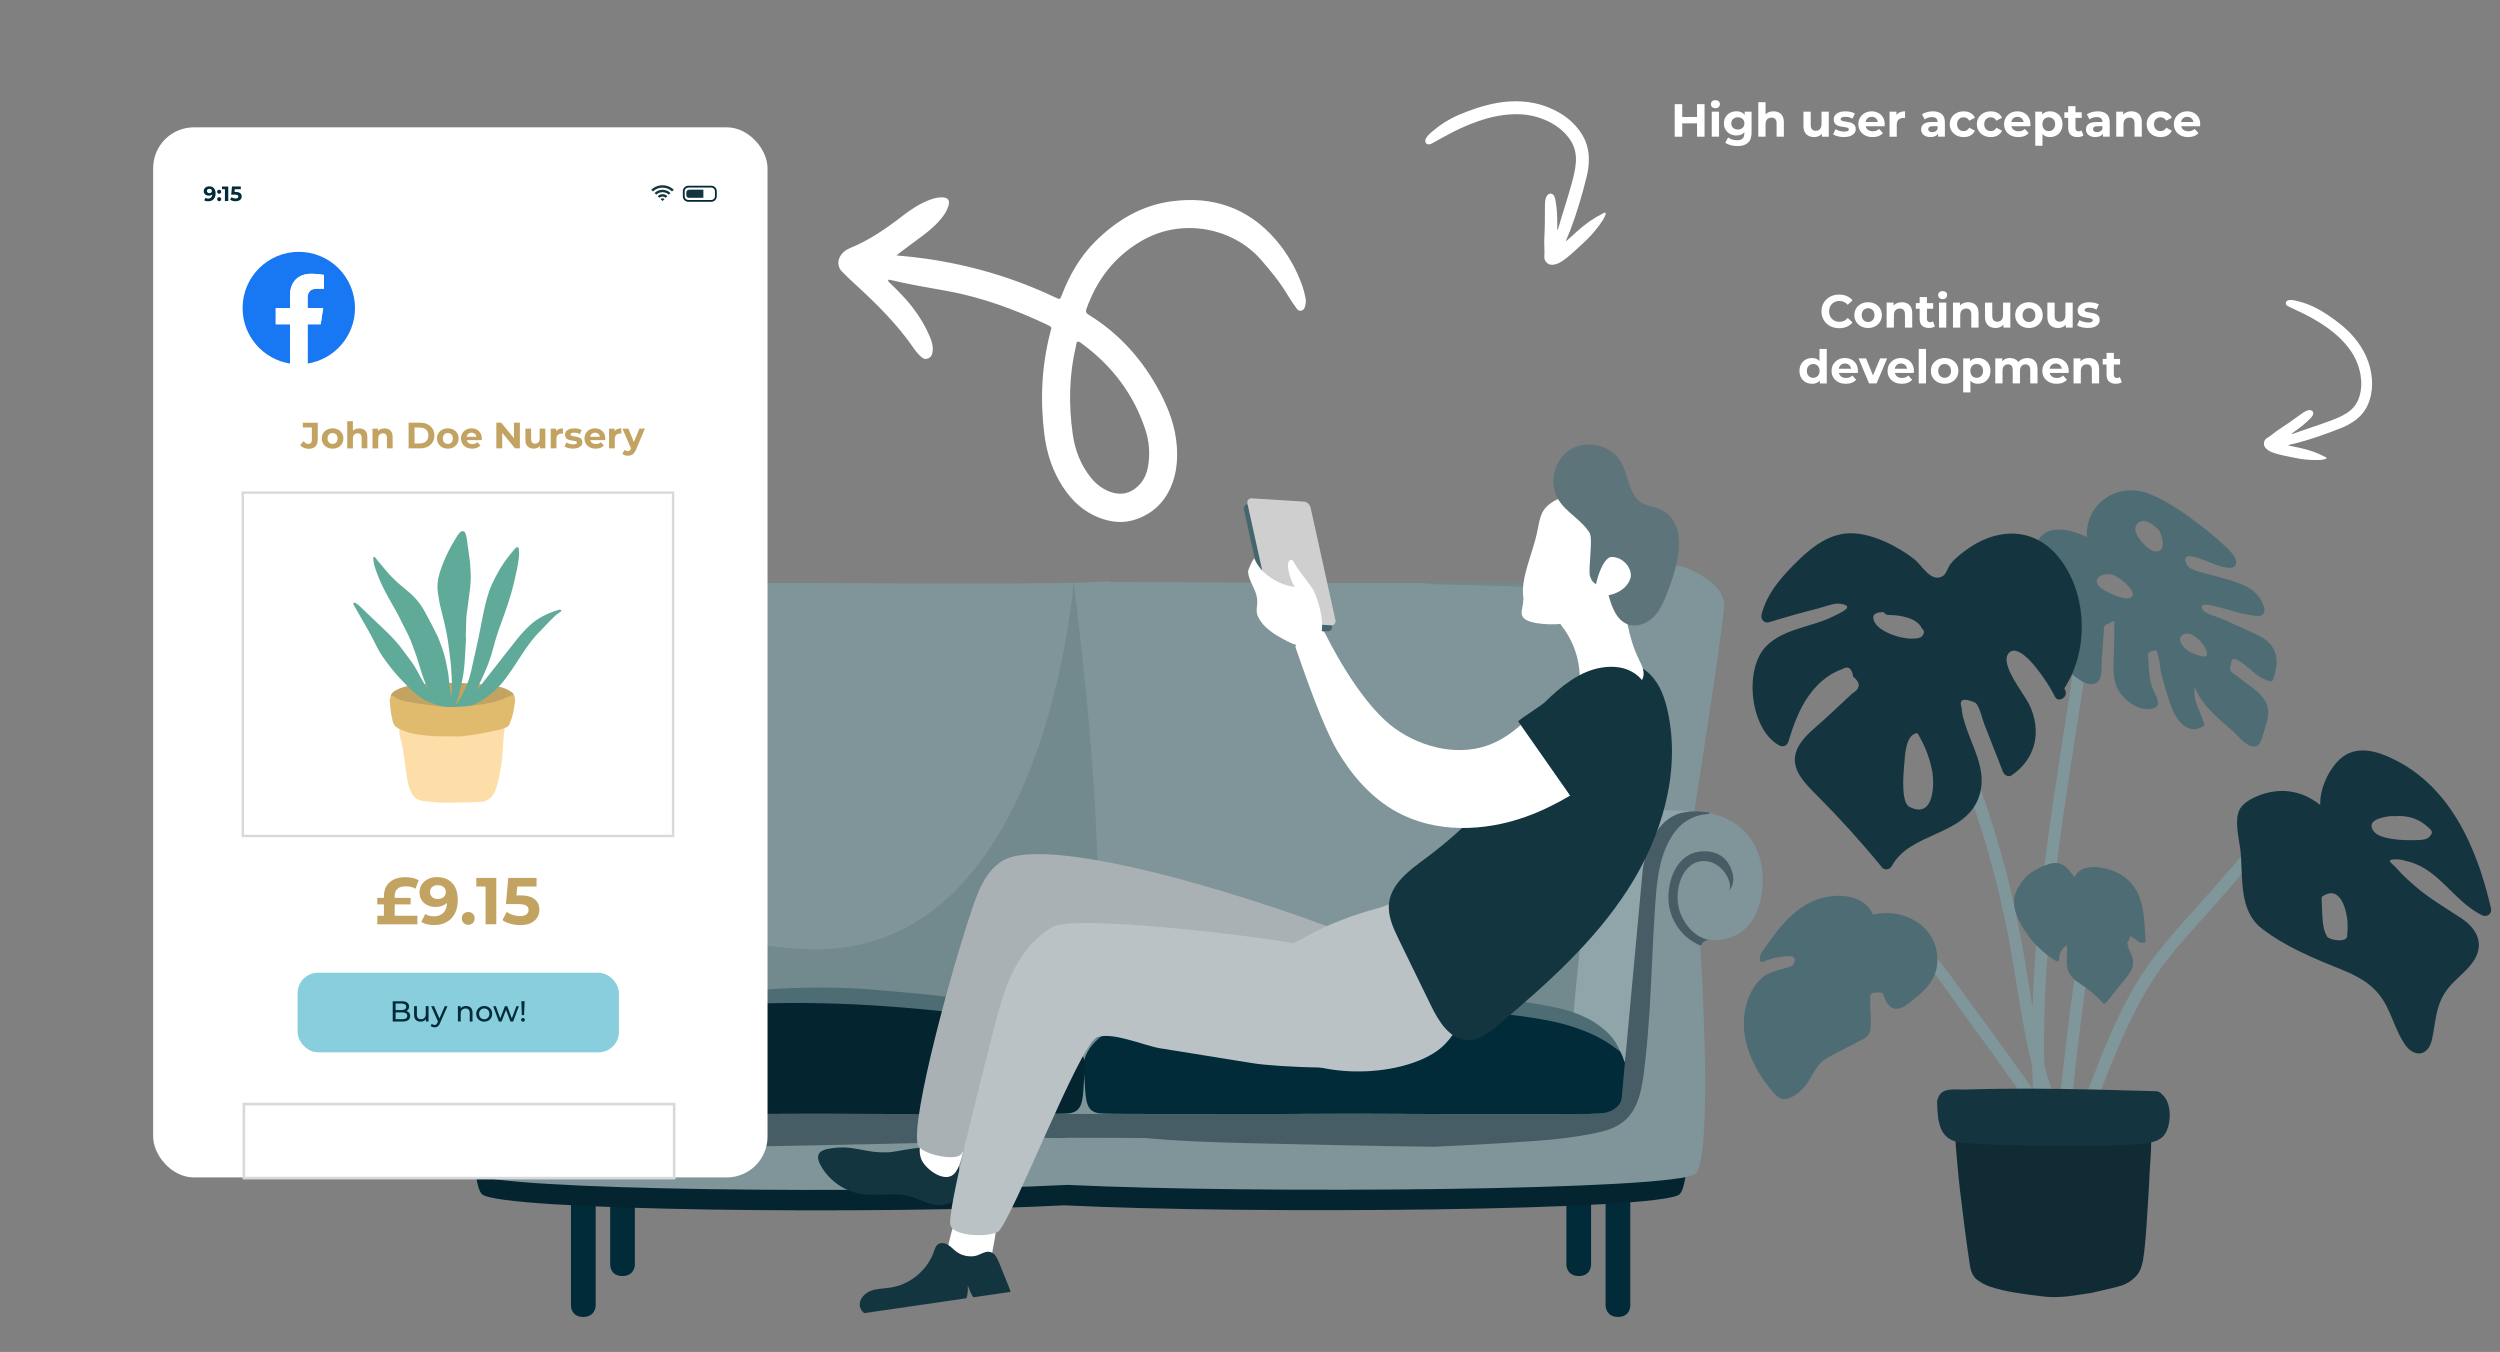 <?xml version="1.0" encoding="UTF-8"?><svg id="Ebene_1" xmlns="http://www.w3.org/2000/svg" viewBox="0 0 1043.19 564.12"><rect x="0" y="0" width="1043.19" height="564.12" fill="#808080" stroke="none"/><defs><style>.cls-1,.cls-2{fill:#fff;}.cls-3{fill:#7f9599;}.cls-2,.cls-4,.cls-5{fill-rule:evenodd;}.cls-6{stroke-width:1px;}.cls-6,.cls-7{fill:none;stroke:#d9d9d9;stroke-miterlimit:10;}.cls-8{fill:#14353f;}.cls-9{fill:#fddda8;}.cls-4{fill:#5e747b;}.cls-10{fill:#45666c;}.cls-11{fill:#aab1b4;}.cls-12{fill:#bac2c6;}.cls-13{fill:#cfcfcf;}.cls-14{fill:#88cedc;}.cls-5{fill:#13353f;}.cls-15{fill:#49656b;opacity:.24;}.cls-16{fill:#c2a361;}.cls-17{fill:#042430;}.cls-18{fill:#632910;}.cls-19{fill:#e0bb6e;}.cls-20{fill:#102b34;}.cls-21{fill:#4e6c74;}.cls-22{fill:#1877f2;}.cls-23{fill:#7f969a;}.cls-24{fill:#a13517;}.cls-7{stroke-width:1.1px;}.cls-25{fill:#022b39;}.cls-26{fill:#5faa99;}.cls-27{fill:#8fa5a9;}.cls-28{fill:#475d65;}</style></defs><path class="cls-2" d="M449.68,142.47c-.58,.51-.55,1.23-.7,1.87-2.89,12.2-3.11,24.51-1.35,36.87,.95,6.69,3.32,12.86,7.63,18.17,2.22,2.74,4.94,4.82,8.3,5.96,4.43,1.5,8.29,.53,11.58-2.75,2.23-2.22,3.39-4.99,3.92-8.04,.9-5.16,.51-10.26-1.12-15.21-4.79-14.63-13.63-26.34-25.91-35.52-.72-.54-1.4-1.22-2.36-1.34m-75.62-35.9c4.4,.41,8.15,.77,11.88,1.3,18.98,2.7,37.17,8.01,54.48,16.27,1.87,.89,1.93,.88,2.67-1.05,3.23-8.34,7.57-15.98,13.95-22.33,8.89-8.84,19.28-15.09,31.84-16.77,17.22-2.31,31.99,2.73,43.49,16.07,4.93,5.72,8.62,12.24,11.13,19.39,.53,1.5,.88,3.07,1.23,4.63,.27,1.24,.23,2.52-.13,3.75-.25,.83-.64,1.58-1.59,1.79-.99,.22-1.6-.38-2.09-1.1-1.19-1.73-2.45-3.43-3.51-5.24-3.21-5.48-7.23-10.33-11.39-15.09-11.15-12.73-32.32-17.76-49.64-7.7-11.33,6.58-18.69,16.21-23.02,28.4-.5,1.41,.08,1.91,1.12,2.56,12.85,7.96,22.5,18.9,29.53,32.18,3.72,7.04,6.47,14.44,7.05,22.5,.34,4.74,.07,9.44-1.35,14-2.45,7.87-7.39,13.52-15.21,16.41-5.31,1.96-10.6,1.49-15.8-.51-6.54-2.51-11.4-7.05-15.16-12.84-4.25-6.54-6.67-13.76-7.68-21.46-1.89-14.52-1.24-28.9,2.42-43.1,.57-2.2,.88-2.11-1.47-3.22-13.3-6.28-27-11.33-41.53-13.99-7.95-1.46-15.94-2.71-23.79-4.64-.23-.06-.49-.02-.89-.02-.02,.93,.74,1.29,1.21,1.76,3,2.95,6.01,5.9,8.61,9.23,3.23,4.14,5.93,8.58,7.88,13.47,.69,1.74,1.11,3.54,.88,5.43-.16,1.32-.68,2.49-2.03,2.96-1.28,.45-2.3-.22-3.16-1.09-.82-.84-1.67-1.69-2.32-2.66-7.14-10.54-16.16-19.36-25.5-27.89-1.61-1.47-3.18-3.01-4.73-4.55-1.99-1.98-2.14-4.76-.43-7.12,.97-1.34,2.32-2.23,3.8-2.84,7.96-3.24,14.92-8.07,21.68-13.28,3.33-2.57,6.81-4.95,10.76-6.53,1.89-.75,3.82-1.35,5.88-1.31,2.5,.05,3.35,1.23,2.62,3.62-.65,2.13-1.89,3.93-3.31,5.62-2.18,2.6-4.77,4.75-7.46,6.78-2.96,2.23-5.95,4.42-8.92,6.63-.53,.4-1.04,.82-2.02,1.6"/><g><g><path class="cls-3" d="M454.35,242.81l106.99,.47h.17s94.59,0,94.59,0c0,0,11.75-.73,18.95-4.64,7.2-3.91,26.29-7.67,40.3,5.63,0,0,2.73,1.72,4.09,7.04,1.36,5.32-32.52,212.62-32.52,212.62,0,0-.58,6.73-12.66,8.29-8.72,1.13-76.11,.63-112.84,.26-32.19,.32-87.91,.75-107.07,.09V242.81Z"/><path class="cls-3" d="M462.68,242.45c-6.17,1.72-119.08,.83-119.08,.83h-94.76s-11.75-.73-18.95-4.64c-7.2-3.91-26.29-7.67-40.3,5.63,0,0-2.73,1.72-4.09,7.04-1.36,5.32,32.52,212.62,32.52,212.62,0,0,.58,6.73,12.66,8.29,8.72,1.13,76.11,.63,112.84,.26,32.19,.32,102.13,.7,121.3,.04l-2.13-230.08Z"/><path class="cls-15" d="M670.53,348.43c-.01-.16-.02-.32-.03-.48,4.4-42.3,10.51-100.3,11.49-105.9,.47-2.7,1.75-4.8,3.82-6.25,.1-.07,.13-.18,.07-.28-.06-.1-.19-.15-.32-.13-3.98,.59-7.81,1.78-10.52,3.25-7.05,3.83-18.69,4.59-18.81,4.6h-61.24c-.16,0-.29,.1-.29,.23,0,.13,.12,.24,.28,.24,.63,.02,63.42,1.67,70.35,1.88,6.66,.2,7.24,9.69,7.25,9.79l-3.56,67.19c-7.73,21.63-36.68,78.1-94.68,78.84-57.77,.74-97.22-6.25-113.34-12.76-1.07,36.81-9.07,60.38-11.2,59.21-1.42-.78,10.94-38.14,7.9-95.17-1.99-52.18-9.54-106.98-9.6-110.24-.05-2.69-10.25,156.43-109.88,153.62-71.75-2.02-93.83-43.78-101.05-66.25l-3.95-74.45c0-.1,.59-9.59,7.25-9.79,6.93-.21,69.72-1.86,70.35-1.88,.16,0,.29-.11,.28-.24,0-.13-.13-.23-.29-.23h-61.24c-.12,0-11.76-.77-18.81-4.6-2.71-1.47-6.54-2.65-10.52-3.25-.13-.02-.26,.03-.32,.13s-.03,.21,.07,.28c2.06,1.44,3.35,3.54,3.82,6.25,1.07,6.16,8.35,75.7,12.75,118.03-.48,1.47-1.12,2.56-2,3.1-3.78,2.31-.12,5.47,3.1,7.52,1.33,12.85,2.21,21.39,2.24,21.74,.01,.12,.14,.22,.29,.22,0,0,.01,0,.02,0,.16,0,.28-.12,.28-.25l-1.1-20.67c1.99,1.11,2.99,1.46,.15,.34,8.27,65.86-29.12,66.5-29.12,66.5,0,0,.58,8.37,12.51,10.32,8.62,1.41,75.21,.78,111.51,.33,36.3,.46,112.88,1.25,121.49-.15,0,0,.02-.25,.05-.7,16.61,.87,79.67-.59,113.49-1.01,36.73,.46,104.11,1.08,112.83-.33,12.07-1.95,12.65-10.32,12.65-10.32,0,0-32.77-22.42-24.41-88.28Z"/><path class="cls-25" d="M680.28,544.95s-.04,4.58-5.11,4.58-5.2-4.58-5.2-4.58v-104.19h10.31v104.19Z"/><path class="cls-25" d="M663.92,527.88s-.04,4.58-5.11,4.58-5.2-4.58-5.2-4.58v-104.19h10.31v104.19Z"/><path class="cls-25" d="M238.25,544.95s.04,4.58,5.11,4.58,5.2-4.58,5.2-4.58v-104.19s-10.31,0-10.31,0v104.19Z"/><path class="cls-25" d="M254.61,527.88s.04,4.58,5.11,4.58,5.2-4.58,5.2-4.58v-104.19s-10.31,0-10.31,0v104.19Z"/><path class="cls-17" d="M197.5,478.22c.5,10.31,1.58,18.12,3.62,20.09,7.26,7.01,167.99,8.56,242.97,4.64,76.39,3.78,249.59,2.3,256.78-4.64,2.03-1.96,3.12-9.78,3.62-20.09H197.5Z"/><path class="cls-3" d="M702.76,339.2c-14.28,2.6-16.87,23.62-16.87,23.62l-8.83,95.8s-.52,6.49-11.16,6.75c-6.22,.15-47.2,.13-80.18,.08l-.03-.08s-8.67,.02-21.42,.04c-12.75-.02-21.42-.04-21.42-.04l-.03,.08c-32.98,.05-73.96,.07-80.18-.08-1.79-.04-21.26-2.64-22.53-2.97l.15,3.01c-10.45,.12-47.68,.09-78.12,.05l-.03-.08s-8.67,.02-21.42,.04c-12.75-.02-21.42-.04-21.42-.04l-.03,.08c-32.99,.05-73.96,.07-80.18-.08-10.64-.26-11.16-6.75-11.16-6.75l-8.83-95.8s-2.6-21.03-16.87-23.62c-14.28-2.6-35.31,6.49-32.45,32.45,2.57,23.34,21.81,20.51,21.81,20.51,0,0,4.4-.4,3.89,5.25-.51,5.65-5.24,85.43,2.08,92.36,7.41,7.01,171.41,8.56,247.92,4.64,77.95,3.78,254.67,2.3,262.01-4.64,7.32-6.93,2.6-86.71,2.08-92.36-.51-5.65,3.89-5.25,3.89-5.25,0,0,19.24,2.83,21.81-20.51,2.86-25.96-18.17-35.05-32.45-32.45Z"/><path class="cls-24" d="M435.68,445.14c-2.8-1.44-10.16-1.69-14.03-2.03-9.05-.78-18.24-1.28-27.4-1.75-25.97-1.33-52.36-2.29-78.47-1.28-19.06,.74-38.37,1.44-57.15,3.09-4.91,.43-9,1.04-13.38,1.97,0,0-14.6,3.1-13.47,7.67,1.12,4.57-.37,7.51,6.74,7.83,4.91,.23,65.15,.14,101.96,.06,36.81,.07,97.05,.16,101.96-.06,7.11-.33,5.61-3.26,6.74-7.83,1.12-4.57-13.47-7.67-13.47-7.67Z"/><path class="cls-28" d="M696.18,374.84c0-10.38,5.19-19.21,14.15-19.6,7.8-.34,11.23,4.15,12.59,9.02,1.36,4.87-1.56,7.59-1.56,7.59,2.34-2.92-2.92-13.63-11.68-12.46-8.76,1.17-12.27,14.99-7.59,23.75,4.67,8.76,11.36,9.09,11.36,9.09,0,0-2.76-.25-3.65,2.45-.04-.02-.08-.04-.11-.05-9.35-3.89-13.5-12.78-13.5-19.8Z"/><path class="cls-18" d="M489.26,345.94l-.8,1.33,.8-1.33Z"/><path class="cls-27" d="M706.04,338.6s-27.75-2.6-36.38,4.15c-2.64,2.06-5.1,10.82-7.25,21.99,.22-.02-7.12,65.9-6.5,68.85,.67,3.15,10.78-1.6,10.67,1.6-.1,3.11,11.14,5.16,11.47,8.27,1.03-4.71,5.93-57.1,6.45-61.9,.29-2.68,.59-5.35,1.02-8.01,.4-2.47,.93-4.91,1.55-7.33,9.11-28.96,18.97-27.63,18.97-27.63Z"/><path class="cls-25" d="M671.05,464.56c5.59-.59,5.84-4.9,6.26-12.05,.11-1.91,.24-4.07,.49-6.38,1.13-10.57-13.71-17.93-13.86-18.01-4.54-2.21-8.82-3.66-13.85-4.67-18.67-3.77-38.07-5.48-56.83-7.14l-2.61-.23c-27.75-2.46-55.61,.02-81.59,3.06-9.16,1.07-18.9,2.28-28.49,4.17-.73,.14-1.57,.28-2.47,.43-4.07,.66-9.64,1.57-11.96,4.31,0,0-.01,.01-.02,.02-.02,.02-.05,.04-.08,.06-.61,.3-14.98,7.48-13.86,18.01,.25,2.31,.37,4.47,.49,6.38,.42,7.15,.67,11.46,6.26,12.05,5.12,.54,68.64,.33,106.05,.15,37.41,.17,100.93,.39,106.05-.15Z"/><path class="cls-21" d="M675.19,438.19c-11.31-9.05-25.91-12.24-39.95-14.12-17.8-2.38-35.77-4.08-53.71-4.95-18.5-.9-37.11-.76-55.61,.28-15.94,.9-32.15,2.23-47.69,6.06-7.33,1.81-14.73,4.36-21.26,8.25,4.06-5.46,15.45-12.24,25.22-13.53,9.25-1.83,18.63-3,27.99-4.1,26.53-3.11,53.49-5.37,80.17-3.01,19.47,1.72,39.2,3.36,58.39,7.24,5.01,1.01,9.2,2.43,13.67,4.61,0,0,11.13,5.43,13.41,13.81-.21-.18-.42-.36-.64-.53Z"/><path class="cls-28" d="M208.78,374.79c0-10.38-5.19-19.21-14.15-19.6-7.8-.34-11.23,4.15-12.59,9.02s1.56,7.59,1.56,7.59c-2.34-2.92,2.92-13.63,11.68-12.46,8.76,1.17,12.27,14.99,7.59,23.75-4.67,8.76-11.36,9.09-11.36,9.09,0,0,2.76-.25,3.65,2.45,.04-.02,.08-.04,.11-.05,9.35-3.89,13.5-12.78,13.5-19.8Z"/><path class="cls-27" d="M198.81,338.74s27.93-2.59,36.63,4.14c2.65,2.05,5.13,10.77,7.3,21.9-.22-.02,7.17,65.61,6.54,68.56-.67,3.14-10.85-1.6-10.74,1.59,.1,3.1-11.22,5.14-11.54,8.23-1.04-4.69-5.97-56.86-6.49-61.63-.29-2.67-.6-5.33-1.03-7.98-.4-2.46-.94-4.89-1.56-7.3-9.18-28.83-19.1-27.51-19.1-27.51Z"/><path class="cls-28" d="M713.01,339.07c-3.52-.65-7.13-.68-10.42-.08-5.94,1.08-10.78,5.54-14,12.92-2.42,5.54-3.1,10.83-3.1,10.89l-8.82,95.51c-.02,.26-.65,6.21-10.87,6.46-6.19,.15-46.86,.13-79.97,.08-.05-.05-.12-.08-.2-.08h0s-8.67,.02-21.41,.04c-12.74-.02-21.41-.04-21.41-.04h0c-.08,0-.15,.03-.2,.08-22.49,.03-48.47,.05-64.76,.02-.33-.08-.67-.13-1.03-.13-1.28,.03-5.52,.05-11.69,.07-1.09-.01-1.93-.02-2.49-.04-.16,0-.28,.03-.42,.04-24.92,.06-74.62,.04-99.89,0-.05-.05-.12-.08-.2-.08h0s-8.67,.02-21.42,.04c-12.75-.02-21.42-.04-21.42-.04h0c-.08,0-.15,.03-.2,.08-33.13,.05-73.82,.07-80.02-.08-10.23-.25-10.86-6.2-10.88-6.46l-8.83-95.45c0-.05-.68-5.34-3.11-10.88-3.23-7.37-8.07-11.83-14.01-12.91-3.3-.6-6.9-.57-10.43,.08-.15,.03-.25,.16-.24,.31,0,.15,.13,.26,.28,.27,.66,.03,1.29,.09,1.89,.18,4.73,.66,8.95,3.08,11.87,6.82,7.13,9.12,7.94,21.53,8.67,32.49l.07,1.01c.48,7.27,.83,14.66,1.16,21.82,.31,6.57,.62,13.37,1.05,20.05,.46,7.32,1.04,14.06,1.78,20.59l.09,.81c.47,4.22,.96,8.59,2.08,12.77,1.27,4.74,3.21,8.3,5.94,10.89,3.84,3.64,8.84,4.87,14.07,5.91,11.76,2.34,23.98,3.08,35.8,3.8,1.66,.1,3.33,.2,4.98,.31,8.08,.51,16.43,.95,25.54,1.33,2.57-.06,5.19-.08,7.72-.11,1.91-.02,3.82-.04,5.73-.07,14.36-.24,29.01-.56,42.79-.86,2.77-.06,5.54-.12,8.32-.18,11.33-.23,23.04-.48,34.54-1,7.86-.35,14.86-.83,21.41-1.46,3.68-.35,14.8,.42,18.2-.03,.52-.07,22.89,.08,32.41,.1,6.46,.62,13.36,1.09,21.1,1.44,11.5,.52,23.2,.76,34.52,1,2.77,.06,5.54,.12,8.31,.18,13.76,.31,28.41,.62,42.76,.86,1.91,.03,3.82,.05,5.73,.07,2.53,.02,5.14,.05,7.71,.11,9.1-.39,17.45-.82,25.52-1.33,1.66-.1,3.32-.21,4.98-.31,11.82-.72,24.03-1.46,35.78-3.8,5.22-1.04,10.22-2.28,14.06-5.92,2.73-2.58,4.67-6.15,5.94-10.89,1.12-4.18,1.6-8.55,2.07-12.78l.09-.81c.73-6.54,1.31-13.28,1.77-20.61,.42-6.68,.74-13.48,1.05-20.06,.33-7.16,.68-14.56,1.16-21.83l.07-1.01c.72-10.96,1.54-23.39,8.66-32.51,2.92-3.74,7.13-6.17,11.86-6.83,.6-.08,1.23-.14,1.89-.18,.15,0,.27-.12,.28-.27,0-.15-.09-.28-.24-.31Z"/><path class="cls-17" d="M445.95,464.56c5.59-.59,5.84-4.9,6.26-12.05,.11-1.91,.24-4.07,.49-6.38,1.13-10.57-13.71-17.93-13.86-18.01-4.54-2.21-8.82-3.66-13.85-4.67-18.67-3.77-38.07-5.48-56.83-7.14l-2.61-.23c-27.75-2.46-55.61,.02-81.59,3.06-9.16,1.07-18.9,2.28-28.49,4.17-.73,.14-1.57,.28-2.47,.43-4.07,.66-9.64,1.57-11.96,4.31,0,0-.01,.01-.02,.02-.02,.02-.05,.04-.08,.06-.61,.3-14.98,7.48-13.86,18.01,.25,2.31,.37,4.47,.49,6.38,.42,7.15,.67,11.46,6.26,12.05,5.12,.54,68.64,.33,106.05,.15,37.41,.17,100.93,.39,106.05-.15Z"/><path class="cls-21" d="M450.55,438.19c-11.31-9.05-25.91-12.24-39.95-14.12-17.8-2.38-35.77-4.08-53.71-4.95-18.5-.9-37.11-.76-55.61,.28-15.94,.9-32.15,2.23-47.69,6.06-7.33,1.81-14.73,4.36-21.26,8.25,4.06-5.46,15.45-12.24,25.22-13.53,9.25-1.83,18.63-3,27.99-4.1,26.53-3.11,53.49-5.37,80.17-3.01,19.47,1.72,39.2,3.36,58.39,7.24,5.01,1.01,9.2,2.43,13.67,4.61,0,0,11.13,5.43,13.41,13.81-.21-.18-.42-.36-.64-.53Z"/></g><g><path class="cls-5" d="M389.36,502.64c-3.39-.75-6.45-2.58-9.8-3.48-6.52-1.75-13.51,.11-20.18-.93-7.19-1.12-13.73-5.8-17.1-12.24-.72-1.38-1.3-3.07-.58-4.46,.68-1.3,2.25-1.82,3.68-2.1,11.05-2.16,14.43,1.92,25.68,1.38,3-.14,15.26-3.32,21.84-1.67,7.14,1.79,6.71,4.81,7.22,7.43,.52,2.63,.97,11.48-1.13,13.64-2.38,2.46-6.44,3.13-9.63,2.42Z"/><path class="cls-1" d="M403.11,475.01c.37-1.26,.74-2.63,.29-3.86-.54-1.49-2.09-2.32-3.52-3.02-3.25-1.59-6.5-3.17-9.76-4.76-1-.49-2.21-.97-3.17-.41-.87,.51-1.1,1.63-1.25,2.62-.49,3.18-.98,6.36-1.46,9.55-.43,2.8-.85,5.75,.13,8.41,1.41,3.84,8.42,9.36,12.72,7.07,3.96-2.11,4.91-11.8,6.03-15.59Z"/><path class="cls-11" d="M405.91,378.47c1.77-5.17,3.86-10.57,7.25-14.73l26.23,38.2c-6.9,1.66-11.44,8.15-15.46,19.49-14.57,41.1-19.72,56.41-22.93,60.27-2.45,2.95-17.05-.13-18.07-4.1-2.83-11,14.17-73.39,22.97-99.13Z"/><path class="cls-11" d="M418.18,359.26c20.19-12.39,116.4,18.47,152.74,34.08,10.56,4.53-4.42,25.36-8.97,35.06-7.15,15.27-22.78,13.15-36.22,8.15-21.39-7.96-42.24-17.41-62.32-28.25-10.5-5.67-31.32-17.71-37.23-8.96l-13.02-35.6c1.42-1.75,3.07-3.28,5.02-4.48Z"/><path class="cls-12" d="M597.39,376.19c5.54,2.8,9.75,7.79,12.54,13.34,7.46,14.86,4.5,34.28-7.05,46.24-11.55,11.96-46.04,16.39-67.66,3.6-14.31-8.47-3.25-18.87-1.71-35.42,.77-8.32,4.43-9.27,11.73-13.32,9.21-5.11,19.92-9.02,29.6-11.62,8.46-2.27,12.86-7.7,22.54-2.81Z"/><path class="cls-1" d="M413.98,523.24c-.14,1.31-.32,2.71-1.21,3.68-1.07,1.17-2.82,1.34-4.41,1.43-3.61,.22-7.22,.44-10.84,.65-1.11,.07-2.42,.05-3.09-.84-.6-.8-.39-1.93-.15-2.9,.77-3.13,1.54-6.25,2.31-9.38,.68-2.75,1.42-5.63,3.35-7.71,2.77-3,11.36-5.41,14.46-1.65,2.85,3.47,0,12.78-.42,16.71Z"/><path class="cls-5" d="M358.85,545.3c-.67-2.8,1.69-5.55,4.37-6.61,2.68-1.06,5.65-.98,8.5-1.43,8.12-1.28,15.32-7.3,18-15.07,.37-1.07,.71-2.24,1.6-2.93,1.19-.92,2.95-.62,4.24,.16,1.29,.78,2.29,1.95,3.49,2.85,2.16,1.62,5,2.27,7.66,1.85,2.23-.36,4.48-2.42,6.79-1.61,2.04,.72,2.93,3.27,3.68,5.07,1.29,3.1,2.51,6.23,3.77,9.35,.28,.69,.56,1.41,.72,2.14l-15.5,2.25c-.87-.91-1.89-3.78-2.37-4.96,.13,1.26,.07,4.31-.59,5.39l-42.61,6.19c-.85-.68-1.5-1.57-1.75-2.62Z"/><path class="cls-12" d="M578.39,442.64c-7.75,4.63-46.32,2.51-55.23,1.07-13.09-2.11-26.18-4.21-39.27-6.32-6.24-1-21.32-7.54-26.67-4.18-7.27,4.58-33.45,71.99-40.25,80.3-2.25,2.76-18.98,2.98-20.41-2.39-1.44-5.37,12.43-59.57,17.98-81.14,2.13-8.28,4.28-16.62,8.03-24.3,3.75-7.68,9.25-14.75,16.7-18.93,10.48-5.87,106.5,6.23,110.89,9.07,6.18,4,36.39,41.96,28.24,46.83Z"/><path class="cls-5" d="M688.64,281.51c4.07,4.1,6.07,9.82,7.29,15.48,5.51,25.45-2.6,52.38-16.73,74.25-14.13,21.87-33.87,39.47-53.78,56.25-3.88,3.27-8.29,6.7-13.35,6.45-7.27-.36-11.78-7.82-14.97-14.37-4.46-9.15-8.91-18.3-13.37-27.45-2.34-4.81-4.74-9.95-4.12-15.26,.96-8.24,8.6-13.76,15.26-18.7,18.39-13.66,34.2-30.77,46.36-50.18,4.17-6.66,7.95-13.64,13.1-19.58,8.1-9.35,23.63-17.65,34.31-6.89Z"/><g><path class="cls-1" d="M683.9,275.26c.8,1.63,1.68,3.26,1.9,5.06,.22,1.8-.38,3.83-1.93,4.75-1.08,.64-2.42,.65-3.68,.63-7.03-.08-14.05-.16-21.08-.25,.59-8.26-1.86-16.71-6.78-23.38-1.29-1.75-2.83-3.62-2.65-5.79,.18-2.28,2.18-3.93,4.08-5.19,4.25-2.82,8.87-5.07,13.7-6.7,5.46-1.84,8.22-3.96,9.28,1.83,1.86,10.23,2.47,19.43,7.18,29.02Z"/><path class="cls-1" d="M685.36,222.54c4.5,5.64,6.19,14.22,1.94,20.05-2.49,3.42-6.5,5.33-10.35,7.11-6.88,3.17-13.75,6.35-20.63,9.52-4.14,1.91-15.24,1.68-19.27-.44-4.11-2.16-.84-5.45-1.46-10.05-1-7.43,4.14-18.66,5.67-26,1.53-7.34,1.54-10.67,8.16-14.17,11.65-6.17,28.69,4.92,35.93,13.99Z"/><path class="cls-4" d="M696.1,246.29c-1.43,3.81-2.92,7.72-5.67,10.71-2.75,3-7.1,4.89-10.96,3.6-4.92-1.65-6.94-7.38-8.31-12.38-1.67-6.08-6.07-1.96-7.74-8.03-.71-2.58,1.31-15.39-.05-17.7-3.28-5.55-9.82-8.56-13.14-14.09-4.06-6.74-1.75-16.53,4.89-20.74,6.64-4.22,16.48-2.14,20.85,4.4,3.19,4.77,3.17,11.26,6.79,15.73,3.04,3.76,6.7,2.91,10.55,4.97,12.06,6.48,6.41,23.89,2.79,33.53Z"/><path class="cls-1" d="M680.51,240.68c.3-4.31-3.71-8.32-8.03-8.28-4.32,.03-8.11,14.79-6.49,16.33,7.79,.41,13.36-3.06,14.52-8.05Z"/></g><path class="cls-1" d="M552.82,264.09c6.42,12.85,17.67,31.65,29.38,39.97,11.71,8.32,27.59,11.86,40.77,6.12,6.13-2.67,11.21-7.06,16.07-11.72l16.13,33.53c-5.84,3.44-11.92,6.46-18.33,8.77-17.47,6.29-37.74,6.98-54.02-1.96-10.56-5.8-18.77-15.23-24.85-25.62-6.08-10.4-13.35-31.44-17.3-42.82-1.15-3.31,10.7-9.16,12.15-6.25Z"/><path class="cls-5" d="M644.76,292.87c6.7-6.49,14.33-12.81,23.54-14.3,20.98-3.39,26.47,19.34,15.06,33.15-4.38,5.3-11.32,9.02-16.87,12.93-3.68,2.59-7.44,5.05-11.31,7.33l-21.68-30.98c1.93-1.85,9.37-6.28,11.27-8.12Z"/><g><path class="cls-10" d="M553.97,263.43l-21.7-1.36c-1.28-.08-2.55-1.21-2.83-2.51l-10.36-46.9c-.28-1.31,.54-2.3,1.82-2.22l21.7,1.36c1.28,.08,2.55,1.21,2.83,2.51l10.36,46.9c.28,1.31-.54,2.3-1.82,2.22Z"/><path class="cls-13" d="M555.42,260.93l-21.7-1.36c-1.28-.08-2.55-1.21-2.83-2.51l-10.36-46.9c-.28-1.31,.54-2.3,1.82-2.22l21.7,1.36c1.28,.08,2.55,1.21,2.83,2.51l10.36,46.9c.28,1.31-.54,2.3-1.82,2.22Z"/></g><path class="cls-1" d="M548.06,246.28c-1.02-2.07-5.84-7.34-8.76-12.6-4.08-.77-.4,10.06,1.1,11.18-4.66-.24-13.88-4.08-17.05-11.93-.69,.81-2.65,4.73-2.56,5.79,.36,4,3.43,7.31,3.79,11.3,.27,2.99-.87,4.75,.44,7.45,2.09,4.33,6.44,7.06,10.68,9.34,2.2,1.19,4.49,2.33,6.96,2.7,13.73,2.04,8.55-16.84,5.4-23.23Z"/></g></g><g><rect class="cls-1" x="63.91" y="53.13" width="256.36" height="438.18" rx="17.01" ry="17.01"/><g><path class="cls-25" d="M296.8,84.2h-9.58c-1.26,0-2.29-1.03-2.29-2.29v-2.12c0-1.26,1.03-2.29,2.29-2.29h9.58c1.26,0,2.29,1.03,2.29,2.29v2.12c0,1.26-1.03,2.29-2.29,2.29Zm-9.58-5.94c-.84,0-1.53,.68-1.53,1.53v2.12c0,.84,.69,1.53,1.53,1.53h9.58c.84,0,1.53-.68,1.53-1.53v-2.12c0-.84-.69-1.53-1.53-1.53h-9.58Z"/><path class="cls-8" d="M287.61,82.55h5.84s.04,0,.05,0v-3.4s-.04,0-.05,0h-5.81c-.96,0-1.27,.6-1.27,1.34v.73c0,.74,.28,1.34,1.24,1.34Z"/></g><g><path class="cls-25" d="M87.27,77.73c.56,0,1.04,.12,1.44,.35,.4,.23,.71,.57,.93,1.01,.22,.44,.33,.99,.33,1.65,0,.7-.13,1.29-.39,1.77-.26,.48-.62,.85-1.08,1.11-.46,.25-1,.38-1.61,.38-.32,0-.62-.03-.92-.1s-.55-.17-.76-.31l.52-1.03c.17,.12,.35,.19,.54,.24,.19,.04,.39,.06,.6,.06,.52,0,.93-.16,1.24-.48,.31-.32,.46-.79,.46-1.41,0-.1,0-.22,0-.35,0-.13-.02-.25-.04-.38l.38,.36c-.1,.22-.24,.41-.41,.57-.18,.15-.39,.27-.62,.35-.24,.08-.5,.12-.8,.12-.39,0-.74-.08-1.05-.23-.31-.16-.56-.37-.75-.66-.19-.28-.28-.61-.28-.99,0-.41,.1-.77,.31-1.07,.2-.3,.48-.53,.83-.7,.35-.16,.73-.25,1.15-.25Zm.09,1.05c-.2,0-.38,.04-.53,.11-.15,.07-.27,.18-.35,.31-.09,.14-.13,.3-.13,.48,0,.28,.09,.5,.28,.66,.19,.16,.44,.25,.75,.25,.2,0,.38-.04,.54-.12,.16-.08,.28-.19,.37-.32,.09-.14,.13-.29,.13-.47s-.04-.33-.13-.46-.2-.24-.36-.32c-.16-.08-.35-.12-.57-.12Z"/><path class="cls-25" d="M91.45,80.85c-.23,0-.43-.08-.59-.24-.16-.16-.25-.36-.25-.61s.08-.45,.25-.6c.16-.15,.36-.23,.59-.23s.44,.08,.6,.23c.16,.15,.24,.35,.24,.6s-.08,.45-.24,.61c-.16,.16-.36,.24-.6,.24Zm0,3.1c-.23,0-.43-.08-.59-.24-.16-.16-.25-.36-.25-.61s.08-.45,.25-.6c.16-.15,.36-.23,.59-.23s.44,.08,.6,.23c.16,.15,.24,.35,.24,.6s-.08,.45-.24,.61c-.16,.16-.36,.24-.6,.24Z"/><path class="cls-25" d="M93.85,83.88v-5.53l.6,.6h-1.81v-1.12h2.61v6.05h-1.4Z"/><path class="cls-25" d="M98.36,83.99c-.42,0-.84-.06-1.25-.17-.41-.11-.77-.27-1.06-.48l.55-1.07c.23,.17,.5,.3,.8,.4,.3,.1,.61,.15,.92,.15,.35,0,.63-.07,.83-.21s.3-.33,.3-.58c0-.16-.04-.29-.12-.42s-.22-.21-.43-.28-.49-.1-.86-.1h-1.55l.31-3.41h3.69v1.12h-3.19l.73-.64-.22,2.43-.73-.64h1.28c.6,0,1.08,.08,1.45,.25,.37,.16,.63,.39,.8,.67,.17,.28,.25,.6,.25,.96s-.09,.69-.27,.99c-.18,.3-.45,.55-.83,.73s-.85,.28-1.42,.28Z"/></g><g><path class="cls-8" d="M280.42,79.87c-2.27-2.13-5.77-2.03-7.95,0-.24-.22-.48-.44-.74-.68,1.11-1.05,2.42-1.68,3.93-1.84,2.1-.23,3.93,.4,5.51,1.84-.26,.24-.5,.46-.75,.68Z"/><path class="cls-8" d="M279.8,80.55c-.25,.23-.49,.45-.74,.67-.74-.67-1.6-1.02-2.6-1.02-.99,0-1.86,.35-2.6,1.02-.24-.22-.48-.45-.72-.67,1.58-1.67,4.71-1.94,6.66,0Z"/><path class="cls-8" d="M278.51,81.86c-.24,.22-.49,.45-.73,.67-.81-.7-1.91-.62-2.62,0-.24-.22-.49-.45-.73-.67,1.13-1.12,3-1.1,4.08,0Z"/><path class="cls-8" d="M276.46,83.87c-.27-.26-.54-.52-.81-.78,.42-.46,1.21-.46,1.63,0-.27,.26-.54,.52-.81,.78Z"/></g></g><rect class="cls-6" x="101.31" y="205.56" width="179.55" height="143.27"/><rect class="cls-7" x="101.76" y="460.72" width="179.55" height="30.88"/><g><path class="cls-16" d="M157.44,377.37v-2.71h13.9v2.71h-13.9Zm0,8.32v-3.59h16.74v3.59h-16.74Zm2.76-.47v-11.27c0-1.66,.35-3.08,1.06-4.25,.71-1.18,1.74-2.09,3.08-2.72,1.34-.64,2.96-.95,4.83-.95,1.14,0,2.17,.11,3.09,.32,.92,.21,1.74,.53,2.46,.95l-1.35,3.54c-.59-.37-1.24-.63-1.96-.77-.72-.15-1.45-.22-2.18-.22-1.47,0-2.6,.34-3.37,1.01-.77,.67-1.16,1.68-1.16,3.03v11.36h-4.5Z"/><path class="cls-16" d="M182.39,366.01c1.79,0,3.32,.37,4.61,1.1,1.29,.74,2.28,1.81,2.98,3.22,.7,1.41,1.05,3.16,1.05,5.26,0,2.23-.42,4.12-1.26,5.66-.84,1.55-1.99,2.73-3.47,3.54s-3.19,1.22-5.14,1.22c-1.01,0-1.99-.11-2.93-.33s-1.75-.55-2.43-1l1.66-3.29c.53,.37,1.1,.62,1.71,.76,.61,.14,1.24,.21,1.91,.21,1.66,0,2.98-.51,3.96-1.52s1.48-2.51,1.48-4.5c0-.33,0-.7-.03-1.11-.02-.4-.06-.81-.14-1.22l1.22,1.16c-.31,.72-.76,1.32-1.33,1.81-.57,.49-1.23,.86-1.99,1.11-.76,.25-1.6,.37-2.54,.37-1.23,0-2.35-.25-3.36-.75-1-.5-1.81-1.2-2.4-2.1-.6-.9-.9-1.96-.9-3.18,0-1.33,.33-2.47,.98-3.43,.65-.96,1.54-1.7,2.65-2.22,1.11-.53,2.34-.79,3.69-.79Zm.28,3.34c-.65,0-1.21,.12-1.69,.35s-.86,.56-1.13,.99c-.28,.43-.41,.94-.41,1.53,0,.88,.3,1.59,.9,2.11,.6,.52,1.4,.79,2.39,.79,.64,0,1.22-.12,1.73-.37,.51-.25,.9-.59,1.17-1.04,.28-.44,.41-.94,.41-1.49s-.13-1.04-.4-1.48c-.27-.43-.65-.77-1.15-1.02-.5-.25-1.1-.37-1.82-.37Z"/><path class="cls-16" d="M195.38,385.9c-.74,0-1.37-.25-1.89-.76-.53-.51-.79-1.16-.79-1.95s.26-1.43,.79-1.92c.52-.49,1.16-.73,1.89-.73s1.39,.24,1.91,.73c.52,.49,.77,1.13,.77,1.92s-.26,1.44-.77,1.95c-.52,.51-1.15,.76-1.91,.76Z"/><path class="cls-16" d="M202.62,385.68v-17.68l1.93,1.93h-5.8v-3.59h8.34v19.34h-4.48Z"/><path class="cls-16" d="M217.04,386.02c-1.34,0-2.68-.18-3.99-.54-1.32-.36-2.45-.87-3.38-1.53l1.77-3.43c.74,.54,1.59,.96,2.56,1.27,.97,.31,1.95,.47,2.94,.47,1.12,0,2.01-.22,2.65-.66,.64-.44,.97-1.06,.97-1.85,0-.5-.13-.94-.39-1.33s-.71-.68-1.37-.88c-.65-.2-1.57-.3-2.75-.3h-4.95l.99-10.89h11.8v3.59h-10.2l2.32-2.04-.69,7.76-2.32-2.04h4.09c1.92,0,3.46,.26,4.63,.79,1.17,.53,2.02,1.24,2.56,2.14,.53,.9,.8,1.92,.8,3.07s-.29,2.2-.86,3.16-1.45,1.75-2.64,2.35c-1.19,.6-2.7,.9-4.54,.9Z"/></g><g><path class="cls-16" d="M128.74,187.27c-.72,0-1.39-.14-1.99-.41s-1.1-.65-1.49-1.15l1.38-1.65c.3,.39,.61,.68,.93,.88s.68,.3,1.05,.3c1.01,0,1.51-.59,1.51-1.77v-5.09h-3.76v-1.99h6.22v6.94c0,1.32-.33,2.31-.98,2.97s-1.61,.98-2.87,.98Z"/><path class="cls-16" d="M138.78,187.21c-.88,0-1.65-.18-2.33-.55-.68-.37-1.21-.87-1.6-1.51-.39-.64-.59-1.36-.59-2.18s.2-1.56,.59-2.19c.39-.64,.93-1.14,1.6-1.5,.68-.36,1.45-.54,2.33-.54s1.64,.18,2.32,.54c.68,.36,1.22,.86,1.6,1.49,.39,.63,.58,1.37,.58,2.2s-.19,1.54-.58,2.18c-.39,.64-.92,1.14-1.6,1.51-.68,.37-1.46,.55-2.32,.55Zm0-1.96c.4,0,.75-.09,1.07-.28s.57-.45,.75-.79,.27-.75,.27-1.22-.09-.89-.27-1.22-.43-.6-.75-.78c-.32-.18-.67-.27-1.07-.27s-.75,.09-1.07,.27c-.32,.18-.57,.44-.76,.78-.19,.34-.28,.74-.28,1.22s.09,.87,.28,1.22c.19,.34,.44,.6,.76,.79s.67,.28,1.07,.28Z"/><path class="cls-16" d="M149.88,178.74c.65,0,1.24,.13,1.75,.39,.51,.26,.92,.66,1.21,1.19s.44,1.22,.44,2.06v4.71h-2.38v-4.34c0-.66-.15-1.15-.44-1.47-.29-.32-.7-.47-1.23-.47-.38,0-.72,.08-1.02,.24-.3,.16-.54,.4-.7,.73-.17,.33-.25,.74-.25,1.25v4.07h-2.38v-11.34h2.38v5.4l-.53-.69c.3-.55,.72-.97,1.27-1.27s1.18-.44,1.88-.44Z"/><path class="cls-16" d="M160.44,178.74c.65,0,1.24,.13,1.75,.39,.51,.26,.92,.66,1.21,1.19s.44,1.22,.44,2.06v4.71h-2.38v-4.34c0-.66-.15-1.15-.44-1.47-.29-.32-.7-.47-1.23-.47-.38,0-.72,.08-1.02,.24-.3,.16-.54,.4-.7,.73-.17,.33-.25,.74-.25,1.25v4.07h-2.38v-8.22h2.28v2.28l-.43-.69c.3-.55,.72-.97,1.27-1.27s1.18-.44,1.88-.44Z"/><path class="cls-16" d="M170.5,187.08v-10.7h4.86c1.16,0,2.19,.22,3.07,.67s1.58,1.06,2.08,1.86c.5,.79,.75,1.74,.75,2.83s-.25,2.02-.75,2.82c-.5,.8-1.19,1.42-2.08,1.86s-1.91,.67-3.07,.67h-4.86Zm2.48-2.03h2.26c.71,0,1.33-.14,1.86-.41s.93-.65,1.22-1.15c.29-.5,.44-1.09,.44-1.76s-.15-1.27-.44-1.77-.7-.88-1.22-1.15-1.14-.4-1.86-.4h-2.26v6.63Z"/><path class="cls-16" d="M186.87,187.21c-.88,0-1.65-.18-2.33-.55-.68-.37-1.21-.87-1.6-1.51-.39-.64-.59-1.36-.59-2.18s.2-1.56,.59-2.19c.39-.64,.93-1.14,1.6-1.5,.68-.36,1.45-.54,2.33-.54s1.64,.18,2.32,.54c.68,.36,1.22,.86,1.6,1.49,.39,.63,.58,1.37,.58,2.2s-.19,1.54-.58,2.18c-.39,.64-.92,1.14-1.6,1.51-.68,.37-1.46,.55-2.32,.55Zm0-1.96c.4,0,.75-.09,1.07-.28s.57-.45,.75-.79,.27-.75,.27-1.22-.09-.89-.27-1.22-.43-.6-.75-.78c-.32-.18-.67-.27-1.07-.27s-.75,.09-1.07,.27c-.32,.18-.57,.44-.76,.78-.19,.34-.28,.74-.28,1.22s.09,.87,.28,1.22c.19,.34,.44,.6,.76,.79s.67,.28,1.07,.28Z"/><path class="cls-16" d="M197.05,187.21c-.94,0-1.76-.18-2.47-.55-.71-.37-1.26-.87-1.64-1.51-.39-.64-.58-1.36-.58-2.18s.19-1.56,.57-2.19c.38-.64,.9-1.14,1.57-1.5,.66-.36,1.41-.54,2.25-.54s1.53,.17,2.18,.51c.65,.34,1.16,.83,1.54,1.47s.57,1.4,.57,2.29c0,.09,0,.2-.02,.31-.01,.12-.02,.23-.03,.33h-6.68v-1.39h5.43l-.92,.41c0-.43-.09-.8-.26-1.12-.17-.32-.41-.56-.72-.74-.31-.18-.66-.27-1.07-.27s-.77,.09-1.08,.27c-.31,.18-.55,.43-.73,.75-.17,.32-.26,.7-.26,1.14v.37c0,.45,.1,.84,.3,1.18,.2,.34,.48,.6,.84,.78s.79,.27,1.28,.27c.44,0,.82-.07,1.15-.2,.33-.13,.63-.33,.91-.6l1.27,1.38c-.38,.43-.85,.76-1.42,.99-.57,.23-1.23,.34-1.97,.34Z"/><path class="cls-16" d="M207.11,187.08v-10.7h2.05l6.31,7.7h-.99v-7.7h2.45v10.7h-2.03l-6.33-7.7h.99v7.7h-2.45Z"/><path class="cls-16" d="M222.76,187.21c-.68,0-1.29-.13-1.83-.4-.54-.27-.95-.67-1.25-1.22-.3-.54-.44-1.24-.44-2.09v-4.65h2.38v4.3c0,.68,.15,1.18,.44,1.51,.29,.32,.7,.48,1.23,.48,.37,0,.69-.08,.98-.24,.29-.16,.51-.4,.67-.73s.24-.75,.24-1.25v-4.07h2.38v8.22h-2.26v-2.26l.41,.66c-.28,.57-.68,1-1.22,1.29-.53,.29-1.12,.44-1.75,.44Z"/><path class="cls-16" d="M229.79,187.08v-8.22h2.28v2.32l-.32-.67c.24-.58,.64-1.02,1.18-1.32,.54-.3,1.2-.45,1.97-.45v2.2c-.1-.01-.19-.02-.27-.02-.08,0-.17,0-.26,0-.65,0-1.18,.19-1.58,.56-.4,.37-.6,.95-.6,1.73v3.88h-2.38Z"/><path class="cls-16" d="M239.15,187.21c-.7,0-1.38-.08-2.03-.25s-1.16-.38-1.54-.63l.79-1.71c.38,.23,.82,.43,1.34,.57,.51,.15,1.02,.22,1.52,.22,.55,0,.94-.07,1.17-.2,.23-.13,.34-.32,.34-.55,0-.19-.09-.34-.27-.44-.18-.1-.42-.17-.71-.22-.3-.05-.62-.1-.97-.15-.35-.05-.71-.12-1.06-.21-.36-.09-.68-.22-.98-.39-.3-.17-.53-.41-.71-.7-.18-.3-.27-.68-.27-1.15,0-.52,.15-.98,.45-1.38,.3-.4,.74-.71,1.31-.94,.57-.23,1.25-.34,2.05-.34,.56,0,1.13,.06,1.71,.18,.58,.12,1.06,.3,1.45,.53l-.79,1.7c-.4-.23-.8-.39-1.2-.48-.4-.09-.79-.13-1.17-.13-.53,0-.92,.07-1.16,.21-.24,.14-.37,.33-.37,.55,0,.2,.09,.36,.27,.46,.18,.1,.42,.18,.71,.24,.3,.06,.62,.11,.97,.16s.71,.11,1.06,.21c.36,.09,.68,.22,.97,.39,.29,.17,.53,.4,.71,.69,.18,.29,.27,.67,.27,1.14,0,.51-.15,.96-.46,1.35s-.75,.7-1.32,.92-1.28,.34-2.1,.34Z"/><path class="cls-16" d="M248.58,187.21c-.94,0-1.76-.18-2.47-.55-.71-.37-1.26-.87-1.64-1.51-.39-.64-.58-1.36-.58-2.18s.19-1.56,.57-2.19c.38-.64,.9-1.14,1.57-1.5,.66-.36,1.41-.54,2.25-.54s1.53,.17,2.18,.51c.65,.34,1.16,.83,1.54,1.47s.57,1.4,.57,2.29c0,.09,0,.2-.02,.31-.01,.12-.02,.23-.03,.33h-6.68v-1.39h5.43l-.92,.41c0-.43-.09-.8-.26-1.12-.17-.32-.41-.56-.72-.74-.31-.18-.66-.27-1.07-.27s-.77,.09-1.08,.27c-.31,.18-.55,.43-.73,.75-.17,.32-.26,.7-.26,1.14v.37c0,.45,.1,.84,.3,1.18,.2,.34,.48,.6,.84,.78s.79,.27,1.28,.27c.44,0,.82-.07,1.15-.2,.33-.13,.63-.33,.91-.6l1.27,1.38c-.38,.43-.85,.76-1.42,.99-.57,.23-1.23,.34-1.97,.34Z"/><path class="cls-16" d="M254.14,187.08v-8.22h2.28v2.32l-.32-.67c.24-.58,.64-1.02,1.18-1.32,.54-.3,1.2-.45,1.97-.45v2.2c-.1-.01-.19-.02-.27-.02-.08,0-.17,0-.26,0-.65,0-1.18,.19-1.58,.56-.4,.37-.6,.95-.6,1.73v3.88h-2.38Z"/><path class="cls-16" d="M262,190.17c-.43,0-.85-.07-1.27-.2s-.76-.32-1.02-.55l.87-1.7c.18,.16,.4,.29,.63,.38,.24,.09,.48,.14,.71,.14,.34,0,.6-.08,.8-.24,.2-.16,.38-.42,.54-.79l.43-1.01,.18-.26,2.95-7.09h2.29l-3.71,8.73c-.27,.66-.57,1.18-.91,1.56-.34,.38-.72,.64-1.13,.79s-.87,.23-1.37,.23Zm1.41-2.77l-3.67-8.54h2.46l2.84,6.88-1.64,1.67Z"/></g><g><rect class="cls-14" x="124.18" y="405.91" width="134.08" height="33.19" rx="8.5" ry="8.5"/><g><path class="cls-25" d="M163.87,426.26v-8.47h3.8c.98,0,1.73,.2,2.25,.59,.52,.39,.79,.93,.79,1.6,0,.46-.1,.85-.31,1.16-.21,.31-.48,.56-.83,.73-.35,.17-.72,.25-1.12,.25l.22-.36c.48,0,.91,.08,1.28,.25,.37,.17,.67,.42,.88,.75,.22,.33,.33,.73,.33,1.22,0,.73-.27,1.29-.82,1.69-.54,.4-1.35,.6-2.43,.6h-4.04Zm1.21-.98h2.78c.67,0,1.18-.11,1.54-.34,.35-.23,.53-.58,.53-1.06s-.18-.85-.53-1.08c-.36-.23-.87-.34-1.54-.34h-2.89v-.98h2.59c.61,0,1.09-.11,1.43-.34,.34-.23,.51-.56,.51-1.02s-.17-.79-.51-1.02c-.34-.23-.81-.34-1.43-.34h-2.48v6.51Z"/><path class="cls-25" d="M175.56,426.33c-.55,0-1.03-.1-1.45-.3-.42-.2-.74-.51-.97-.93-.23-.42-.35-.94-.35-1.57v-3.69h1.16v3.56c0,.63,.15,1.1,.45,1.42,.3,.32,.73,.47,1.28,.47,.4,0,.75-.08,1.05-.25,.3-.17,.53-.41,.69-.73,.16-.32,.24-.7,.24-1.16v-3.32h1.16v6.41h-1.1v-1.73l.18,.46c-.21,.43-.52,.76-.94,.99s-.89,.35-1.42,.35Z"/><path class="cls-25" d="M181.33,428.68c-.31,0-.6-.05-.9-.15-.29-.1-.54-.25-.75-.44l.5-.87c.16,.15,.34,.27,.53,.35,.19,.08,.4,.12,.62,.12,.28,0,.52-.07,.7-.22s.36-.4,.52-.77l.4-.88,.12-.14,2.52-5.82h1.14l-3.11,7.06c-.19,.45-.39,.81-.62,1.06-.23,.26-.48,.44-.76,.55-.27,.11-.58,.16-.91,.16Zm1.52-2.21l-2.93-6.62h1.21l2.49,5.71-.77,.91Z"/><path class="cls-25" d="M194.5,419.78c.52,0,.99,.1,1.39,.3,.4,.2,.71,.51,.94,.92,.23,.41,.34,.93,.34,1.56v3.69h-1.16v-3.56c0-.62-.15-1.09-.45-1.4-.3-.31-.73-.47-1.28-.47-.41,0-.77,.08-1.08,.24s-.54,.4-.71,.71c-.17,.31-.25,.71-.25,1.17v3.3h-1.16v-6.41h1.11v1.73l-.18-.46c.21-.42,.53-.75,.97-.98,.44-.23,.94-.35,1.52-.35Z"/><path class="cls-25" d="M202.06,426.33c-.65,0-1.22-.14-1.72-.42-.5-.28-.9-.67-1.19-1.17s-.44-1.06-.44-1.69,.15-1.2,.44-1.69,.69-.88,1.19-1.16c.5-.28,1.07-.42,1.72-.42s1.21,.14,1.71,.42,.9,.66,1.19,1.15c.29,.49,.43,1.05,.43,1.7s-.14,1.2-.43,1.69c-.29,.49-.68,.88-1.19,1.16s-1.08,.42-1.71,.42Zm0-1.02c.41,0,.78-.09,1.11-.28,.33-.19,.58-.45,.77-.79,.19-.34,.28-.74,.28-1.19s-.09-.86-.28-1.19c-.19-.33-.44-.6-.77-.78s-.7-.28-1.11-.28-.78,.09-1.1,.28-.58,.45-.77,.78c-.19,.33-.29,.73-.29,1.19s.1,.85,.29,1.19c.19,.34,.45,.61,.77,.79,.32,.19,.69,.28,1.1,.28Z"/><path class="cls-25" d="M208.17,426.26l-2.38-6.41h1.1l2.12,5.81h-.52l2.2-5.81h.98l2.15,5.81h-.51l2.17-5.81h1.04l-2.4,6.41h-1.11l-2.02-5.3h.34l-2.05,5.3h-1.11Z"/><path class="cls-25" d="M218.23,426.33c-.23,0-.42-.08-.57-.23s-.23-.33-.23-.54c0-.23,.08-.41,.23-.56,.15-.14,.34-.22,.57-.22s.41,.07,.56,.22c.15,.15,.22,.33,.22,.56,0,.21-.07,.39-.22,.54-.15,.15-.33,.23-.56,.23Zm-.47-2.75l-.22-5.8h1.37l-.23,5.8h-.92Z"/></g></g><g><path class="cls-16" d="M168.63,293.63c-.3,.63-.8,.7-1.36,.53-1.19-.36-2.31-.86-3.26-1.68-1.2-1.04-1.26-2.48-.09-3.56,.43-.4,.94-.73,1.47-1,1.95-1.02,4.05-1.6,6.21-1.93,4.45-.68,8.94-.96,13.43-1.03,5.49-.08,10.98,.1,16.44,.61,2.63,.24,5.26,.52,7.82,1.24,1.5,.42,2.88,1.11,4.16,1.96,1.45,.96,1.44,2.9,0,3.88-1.4,.95-2.97,1.52-4.58,1.99-2.67,.77-5.41,1.22-8.15,1.61-5.17,.74-10.37,.93-15.56,.45-4.87-.44-9.7-1.23-14.42-2.58-.68-.19-1.37-.34-2.12-.52Z"/><path class="cls-9" d="M209.55,301.33c-.2,.02-.39,.08-.59,.1-3.3,.35-6.61,.72-9.91,1.05-2.76,.27-5.52,.54-8.28,.72-2.07,.14-4.15,.21-6.23,.26-2.19-.07-4.39-.09-6.57-.26-3.29-.25-6.51-.78-9.83-.56-.12,0-.22,.06-.3,.12-1.94,.39-1.12,4.33-.28,7.21,.08,.56,.21,1.11,.43,1.6,.28,1.88,.51,3.77,.78,5.66,.4,2.83,.77,5.67,1.25,8.48,.34,2.03,.99,3.98,2.04,5.76,.64,1.09,1.51,1.98,2.76,2.33,1.01,.28,2.05,.53,3.1,.63,2.39,.24,4.78,.37,7.15,.55,1.84-.04,3.64-.1,5.45-.11,3.37-.01,6.74-.02,10.1-.29,1.39-.11,2.67-.45,3.76-1.41,1.1-.97,1.91-2.11,2.41-3.49,.65-1.83,1.05-3.72,1.47-5.61,.97-4.36,1.46-8.77,1.64-13.22,.08-2.01,.27-3.99,.57-5.98,.13-.85,.18-1.71,.21-2.56,.02-.67-.46-1.05-1.12-.97Z"/><path class="cls-26" d="M178.73,287.95c-.43-1.01-.88-2.02-1.29-3.04-1.14-2.82-2.03-5.73-2.88-8.65-.74-2.51-1.71-4.95-2.59-7.42-.96-2.68-2.24-5.22-3.59-7.73-.8-1.49-1.45-3.07-2.26-4.56-1.32-2.44-2.69-4.85-4.06-7.27-1.69-2.98-3.19-6.04-4.43-9.23-.71-1.83-1.43-3.65-1.73-5.61-.08-.48-.15-.96-.17-1.44,0-.19,.08-.46,.22-.56,.23-.17,.46,0,.62,.2,.46,.56,.89,1.15,1.36,1.71,1.29,1.54,2.58,3.06,3.88,4.59,2.52,2.98,5.53,5.42,8.52,7.89,2.83,2.33,5.12,5.1,6.87,8.3,1.77,3.23,3.5,6.48,5.12,9.78,.82,1.67,1.38,3.48,2.05,5.22,1.29,3.37,1.93,6.91,2.59,10.44,.3,1.57,.33,3.19,.53,4.78,.21,1.65,.49,3.29,.73,4.94,.05,0,.09,0,.14,0,.04-.13,.11-.26,.12-.4,.18-2.24,.18-4.48-.01-6.72-.02-.22,0-.44-.01-.66-.08-1.43-.14-2.85-.24-4.28-.07-.99-.2-1.97-.31-2.95-.16-1.4-.32-2.8-.51-4.19-.25-1.85-.47-3.71-.8-5.55-.7-3.84-1.63-7.62-2.59-11.4-.58-2.25-.98-4.56-1.3-6.87-.41-2.98-.02-5.92,.93-8.79,1.73-5.27,4.17-10.19,7.15-14.85,.34-.53,.74-1.05,1.19-1.49,.83-.82,1.85-.62,2.26,.47,.28,.75,.45,1.57,.56,2.37,.47,3.22,.91,6.44,1.33,9.67,.11,.8,.1,1.62,.14,2.44,.06,1.25,.17,2.5,.17,3.76,0,1.1-.09,2.2-.16,3.29-.06,.79-.15,1.58-.25,2.36-.27,2.14-.53,4.28-.84,6.41-.32,2.18-.66,4.35-.66,6.56,0,1.91-.13,3.83-.17,5.74-.01,.59,.11,1.19,.08,1.78-.07,1.63-.19,3.25-.29,4.87-.01,.24,0,.49-.03,.73-.15,2.08-.25,4.17-.46,6.25-.36,3.44-1.15,6.81-1.95,10.17-.38,1.62-.88,3.18-1.7,4.64-.06,.11-.08,.25-.11,.37,1.02-.8,1.76-1.84,2.39-2.96,1.95-3.46,3.43-7.09,4.28-10.98,.99-4.56,2.08-9.1,3.05-13.66,.77-3.61,1.38-7.26,2.15-10.88,.84-3.94,1.76-7.87,3.43-11.57,2.02-4.48,4.48-8.69,7.6-12.5,.58-.72,1.14-1.45,1.74-2.16,.27-.31,.58-.61,.93-.83,.5-.34,.95-.14,.99,.45,.07,1.18,.19,2.39,.06,3.56-.4,3.61-1.23,7.16-2.06,10.69-1.28,5.43-3.11,10.7-5.03,15.93-1.37,3.72-2.65,7.47-3.62,11.32-1,3.99-2.48,7.81-4.19,11.54-.87,1.9-1.77,3.79-2.65,5.69-.05,.12-.08,.25-.12,.37,.77-.93,1.58-1.83,2.33-2.78,3.01-3.82,6.01-7.66,9.01-11.49,1.82-2.32,3.62-4.66,5.47-6.96,1.7-2.11,3.53-4.12,5.52-5.96,1.59-1.47,3.37-2.68,5.29-3.7,2.06-1.08,4.18-1.97,6.42-2.59,.23-.06,.47-.17,.7-.16,.21,0,.5,.09,.61,.24,.19,.25-.05,.44-.25,.59-.66,.48-1.38,.89-1.97,1.44-1.29,1.2-2.53,2.45-3.76,3.71-.82,.83-1.56,1.74-2.4,2.54-3.07,2.95-5.55,6.36-7.87,9.92-2.2,3.38-4.39,6.77-6.77,10.02-2.92,4.01-6.55,7.32-10.87,9.8-3.03,1.74-6.28,2.87-9.78,3.21-.63,.06-1.29,.17-1.9,.08-.99-.14-1.98-.37-2.93-.68-2.1-.67-4.18-1.4-6.25-2.14-2.38-.85-4.41-2.28-6.31-3.92-2.34-2.02-4.49-4.24-6.58-6.5-2.53-2.74-4.79-5.69-6.92-8.75-1.45-2.09-2.58-4.35-3.7-6.63-1.21-2.47-2.61-4.85-3.96-7.25-1.41-2.49-2.86-4.96-4.29-7.45-.05-.1-.1-.19-.15-.3-.12-.27-.26-.61,.04-.77,.2-.11,.58-.07,.78,.06,.61,.39,1.2,.82,1.74,1.31,.97,.89,1.89,1.85,2.85,2.76,2.18,2.08,4.38,4.15,6.57,6.23,3.05,2.9,6.05,5.85,8.51,9.3,1.15,1.61,2.37,3.17,3.55,4.77,1.75,2.37,3.03,5.01,4.44,7.58,.71,1.29,1.47,2.56,2.23,3.82,.12,.2,.32,.35,.48,.53,.04,.09,.08,.18,.13,.27,.04,.04,.09,.09,.13,.13-.05-.04-.09-.08-.14-.13-.04-.09-.09-.18-.13-.27Z"/><path class="cls-19" d="M186.09,307.24c-1.76-.02-3.53,.03-5.29-.08-4.4-.27-8.78-.75-12.92-2.41-.69-.28-1.37-.61-2-.99-1.06-.63-1.73-1.53-2.02-2.8-.57-2.5-1.05-4.99-1.12-7.56-.01-.35-.08-.7-.08-1.05,0-.3,0-.62,.08-.91,.33-1.19,1.1-1.44,2.02-.62,.57,.51,1.23,.84,1.93,1.1,1.87,.7,3.82,1.04,5.78,1.34,3.3,.5,6.61,1.02,9.93,1.37,2.45,.26,4.92,.46,7.38,.37,4.84-.16,9.66-.67,14.41-1.66,2.59-.54,5.13-1.28,7.51-2.46,.39-.2,.79-.39,1.19-.58,1.05-.51,1.77-.17,1.98,1.02,.1,.55,.07,1.15,0,1.71-.3,2.27-.66,4.53-1.38,6.72-.23,.71-.49,1.42-.75,2.12-.31,.82-.85,1.44-1.7,1.73-1,.34-1.98,.77-3,.99-2.93,.63-5.86,1.22-8.81,1.73-2.25,.39-4.53,.64-6.8,.95-.35,.05-.7,.03-1.06,.03-1.76-.02-3.52-.04-5.29-.06,0,0,0,0,0,0Z"/></g><g><path class="cls-22" d="M148.13,128.54c0-12.95-10.5-23.45-23.45-23.45s-23.45,10.5-23.45,23.45c0,11.7,8.58,21.41,19.79,23.16v-16.39h-5.95v-6.78h5.95v-5.17c0-5.88,3.5-9.12,8.86-9.12,2.57,0,5.25,.46,5.25,.46v5.77h-2.96c-2.91,0-3.82,1.81-3.82,3.66v4.4h6.5l-1.04,6.78h-5.46v16.39c11.21-1.76,19.79-11.46,19.79-23.16Z"/><path class="cls-1" d="M133.81,135.31l1.04-6.78h-6.5v-4.4c0-1.85,.91-3.66,3.82-3.66h2.96v-5.77s-2.68-.46-5.25-.46c-5.36,0-8.86,3.25-8.86,9.12v5.17h-5.95v6.78h5.95v16.39c1.19,.19,2.42,.28,3.66,.28s2.47-.1,3.66-.28v-16.39h5.46Z"/></g><g><path class="cls-23" d="M794.39,386.85c11.31,7.45,18.81,19.55,26.76,30.24,9.22,12.41,18.27,24.95,27.19,37.57-.16-3.27-.27-6.55-.35-9.82-4.43-17.71-6.51-35.95-9.94-53.93-4.62-24.17-11.49-47.81-20.29-70.79-1.16-3.04,3.72-4.36,4.87-1.34,8.79,22.97,15.67,46.62,20.29,70.79,1.95,10.19,3.46,20.46,5.21,30.67,1.6-48.32,10.4-96.45,17.56-144.11,.48-3.21,5.35-1.84,4.87,1.34-8.27,55.1-18.71,110.76-17.54,166.66,1.42,5.61,3.08,11.18,5.1,16.66,1.04,2.82-3.03,4.15-4.55,1.96-.84,2.01-4.44,1.71-4.84-.86-.81,.03-1.64-.29-2.22-1.12-8.52-12.11-17.17-24.13-25.96-36.04-8.48-11.49-16.61-25.55-28.73-33.53-2.71-1.78-.18-6.16,2.55-4.36Z"/><path class="cls-23" d="M866.4,467.64c8.81-22.62,17.33-48.27,32.09-67.78,7.68-10.14,16.59-19.45,24.95-29.03,4.18-4.79,8.36-9.57,12.55-14.36,3.1-3.55,5.6-7.52,10.38-8.61,3.17-.73,4.52,4.15,1.34,4.87-5.09,1.16-10.13,9.58-13.38,13.29l-11.5,13.16c-7.72,8.83-16.25,17.42-22.8,27.17-12.61,18.76-20.61,41.68-28.76,62.62-1.17,3-6.06,1.69-4.87-1.34Z"/><path class="cls-23" d="M869.32,384.29c.52-3.2,5.39-1.84,4.87,1.34-4.46,27.33-7.94,54.79-10.45,82.36-.29,3.21-5.35,3.24-5.05,0,2.54-28.03,6.09-55.94,10.63-83.71Z"/><g><path class="cls-21" d="M733.99,409.19c2.95-3.22,6.5-3.93,10.51-5.11,.93-.29,3.25-.62,3.76-1.57,2.22-4.2-1.87-3.54-3.52-3.44-3.23,.22-6.28,1.1-9.27,2.36-.4,.15-.98-.19-1.04-.59-.44-2.48,1.03-3.98,2.43-5.95,1.62-2.31,3.27-4.6,5.05-6.79,3.86-4.73,8.36-9.15,13.95-11.79,8.1-3.82,21.62-4.21,25.73,5.37,12.94-3.17,27.38,5.02,26.81,19.53-.3,7.97-5.68,12.75-11.69,17.24-1.89,1.42-4.3,3.15-6.79,2.24-.89-.32-1.53-.93-2.12-1.63-.47-.57-.72-1.23-1.04-1.89-1.23-2.48-.35-3.08-3.62-3.02-3.34,.08-2.68,1.01-2.75,3.96-.02,.98,.03,1.95,.05,2.93,.05,2.49,.35,5.16,.17,7.65-.3,3.84-2.34,4.53-5.66,6.25-4.23,2.21-8.61,4.23-12.7,6.67-4.77,2.83-5.51,6.91-8.58,11.02-1.79,2.38-4.5,4.73-7.38,5.68-3.12,1.04-4.75-.56-6.71-2.88-5.43-6.47-9.94-14.24-11.42-22.63-1.43-8.05,.19-17.42,5.85-23.62Z"/><path class="cls-21" d="M855.19,360.49c5.32-1.53,7.73,1.8,10.43,5.59,3.2-7.38,16.02-3.79,20.81-.19,8.61,6.45,8.17,16.97,8.88,26.69,.03,.49-.42,.81-.84,.84-2.26,.22-2.88-1.65-4.73-2.19-.71-.88-1.16-.52-1.33,1.03-.74,.64-.93,1.33-.57,2.06,.08,.98,.78,2.06,1.11,2.95,.54,1.42,1.18,2.88,1.18,4.43,.02,2.39-1.26,4.14-2.66,5.95-2.86,3.67-5.85,7.24-8.76,10.87-.29,.34-.91,.3-1.2,0-2.41-2.63-4.99-4.92-7.92-6.92-1.85-1.28-3.91-2.49-5.32-4.28-3.05-3.88-1.28-8.39-1.8-12.82-2.19,1.16-3.3,3.34-3.17,5.86,.03,.64-.74,1.04-1.26,.72-5.34-3.29-9.89-7.6-13.26-12.91-3.13-4.94-6.02-10.92-3.29-16.61,2.83-5.95,7.55-9.28,13.71-11.07Z"/><path class="cls-21" d="M898.39,295.6c1.74-.49,2.39-1.45,1.97-3.23-.57-2.56-2.33-4.85-2.9-7.53-.59-2.76-.79-5.59-.91-8.41-.02-.71-.42-3.35-.08-4.03,2.39-1.3,3.66-1.26,3.76,.12,.03,.25,.07,.51,.1,.76,.94,2.07,.91,5.19,1.47,7.45,1.11,4.62,2.49,9.22,4.04,13.71,1.9,5.53,6.84,12.8,13.51,8.59,.32-.2,.49-.57,.39-.94-1.25-4.89-5.12-10.14-3.76-15.21,2.85,7.89,10.28,13.31,16.34,18.75,1.9,1.72,5.51,6.44,8.69,5.83,2.68-.51,3.08-4.45,3.76-6.52,1.25-3.79,2.65-7.7,.86-11.58-1.7-3.67-5.29-6.1-8.44-8.44-1.31-1.01-2.66-1.99-3.98-3-2.22-1.68-3.23-1.7-2.27-4.63,.03-2.46,1.15-2.95,3.32-1.45,.32,.19,.64,.37,.96,.56,1.23,.72,2.33,1.74,3.4,2.65,2.71,2.27,5.22,4.5,8.79,5.21,.47,.1,.86-.13,1.03-.59,2.93-8.04,2.04-14.51-6.07-18.52-5.04-2.49-10.26-4.67-15.37-6.98-1.94-.88-6.3-1.85-7.57-3.42-3.44-4.26,5.43-1.63,6.99-1.23,4.38,1.15,8.68,2.68,13.19,3.24,1.63,.2,4.06,.83,5-.91,1.13-2.04-1.23-5.8-2.41-7.26-1.9-2.34-4.55-3.88-7.33-4.97-4.77-1.89-9.89-3.02-14.81-4.43-2.34-.67-6.72-1.36-7.77-3.94-2.26-5.49,4.97-2.34,7.09-1.65,2.22,.72,13.41,6.32,13.7,1.26,.17-2.76-3.44-5.86-5.19-7.51-2.91-2.76-6.02-5.34-9.2-7.78-6.67-5.05-14.07-10.46-21.92-13.53-13.19-5.14-26.84,4.21-25.93,18.08-5.95-2.97-15.32-5.32-19.51,.1-2.51,3.25-1.84,8.51-1.84,12.3-.02,5.26,.13,10.51,.83,15.72,1.13,8.53,3.82,16.9,9.23,23.71,2.46,3.1,10.43,11.78,15.25,9,2.76-1.6,1.99-7.28,2.19-9.81,.2-2.65,.4-5.29,.61-7.95,.08-1.04,.15-2.11,.24-3.17,.2-2.63-.44-2.93,2.27-3.93,1.85-1.42,2.54-1.13,2.09,.84,.02,1.06,.03,2.12,.03,3.18s0,2.12-.02,3.18c-.03,2.59-.13,5.17-.25,7.75-.13,3.77-.25,7.68,1.16,11.25,2.07,5.24,9.17,11.04,15.23,9.32Zm-10.68-51.44c.71,.74,2.53,2.76,2.21,3.98-.67,2.56-4.45,1.3-5.96,.81-2.34-.76-5.07-1.95-7.08-3.45-3.22-2.38-2.27-5.31,1.72-5.85,.88-.12,1.8-.07,2.75,.05,2.34,.96,4.72,2.73,6.37,4.46Zm11.32-14.1c-1.43-.22-2.98-1.6-3.99-2.54-2.01-1.84-5.81-6.52-3.03-9.18,2.8-2.71,6.76,.83,8.71,2.7,.03,.03,.07,.03,.1,.07,.72,1.33,1.25,2.75,1.43,3.67,.47,2.16,.67,5.85-3.22,5.29Zm19.09,43.67c-2.38-.61-5.31-1.92-6.96-3.79-1.48-1.65-2.68-4.5,.62-5.44,.59-.17,1.33-.15,2.06-.05,1.89,.91,3.56,2.11,4.89,3.74,1.53,1.9,4.43,6.82-.61,5.54Z"/></g><g><path class="cls-8" d="M742.48,311.08c1.47,.79,3.22,.08,3.71-1.5,2.12-6.81,4.52-13.7,8.73-19.51,2.12-2.95,4.77-5.73,7.78-7.78,1.84-1.26,3.81-2.29,5.91-3.03,.57-.35,1.1-.57,1.57-.66,.15-.03,.3-.05,.46-.05,1.36,0,2.24,1.28,2.63,3.81,3.23,2.59,3.08,4.95-.44,7.06-1.33,1.28-2.7,2.54-4.06,3.81-2.24,2.11-4.5,4.2-6.76,6.3-3.79,3.54-8.81,7.13-11.42,11.69-4.89,8.53,2.02,15.13,7.77,20.88,9.5,9.54,18.5,19.49,27.01,29.92,1.01,1.26,3.25,.83,3.96-.51,7.72-14.39,30.11-12.48,36.24-28.47,4.35-11.36-3.05-21.62-5.96-32.2-.61-1.74-.96-3.5-1.04-5.34-.25-.74-.39-1.38-.39-1.89,0-2.02,2.04-2.14,6.12-.37,1.85,1.77,2.7,6.39,3.67,8.88,2.58,6.62,5.17,13.24,7.77,19.85,.54,1.42,2.24,2.53,3.71,1.52,10.19-6.96,12.57-18.52,7.33-29.45-2.24-4.7-12.7-17.12-8.54-21.58,4.3-4.58,13.65,8.44,17.62,15.23,.1,.39,.3,.74,.59,1.03,.42,.76,.76,1.4,.96,1.87,1.36,2.95,5.71,.37,4.36-2.56-.1-.22-.24-.49-.39-.78,10.01-15.38,9.74-37.88-.98-52.92-10.7-15.06-27.46-14.59-41.08-4.03-2.02,1.57-3.99,3.18-5.56,5.22-.49,.64-1.04,2.02-1.65,3.15-.37,.67-.76,1.26-1.16,1.53-5,3.42-8.88-4.28-12.18-6.87-6.86-5.37-17.61-10.83-26.5-10.82-8.27,.02-15.3,5-21.04,10.5-6.81,6.54-13.97,14.15-16.21,23.55-.42,1.8,1.21,3.71,3.12,3.1,6.72-2.07,13.5-4.01,20.34-5.71,2.06-.52,6.71-2.31,8.81-2.07,7.83,.88,.42,3.93-2.09,5.21-8.93,4.6-20.86,5.07-28.22,12.55-9.5,9.67-6.69,34.94,5.53,41.45Zm52.08,8.19c.39-4.7,.72-13.07,5.58-13.34,2.9,4.92,5.04,10.06,6.1,15.69,.99,5.21,.98,20.39-9.47,15.06-3.57-1.82-2.54-13.28-2.21-17.4Zm-8.47-63.81c.39,.67,1.08,1.18,2.11,1.16,4.01-.03,11.79,1.08,13.68,5.51,1.33,1.13,1.25,2.36-.25,3.71-.83,.39-1.7,.59-2.59,.59-2.02,.22-4.06-.12-6.03-.54-3.39-.74-10.24-3.3-11.25-7.45-.61-2.49,1.75-3.03,4.35-2.98Z"/><path class="cls-8" d="M934.44,337.99c-2.12,4.36-.25,11.52,.4,16.55,.07,.47,.12,.91,.15,1.35,.91,10.67-.67,24.14,8.63,31.41,9.94,7.77,22.31,12.81,33.9,17.47,8.02,3.23,14.29,7.14,18.3,15.03,1.33,2.61,2.41,5.36,3.57,8.07,1.16,2.71,2.39,5.39,4.03,7.83,3.69,5.53,9.69,5.31,11.32-1.68,1.67-7.19,1.36-13.66,5.75-20.2,3.1-4.6,7.83-7.58,11.1-11.98,5.39-7.24,2.44-14.05-4.57-18.7-6.55-4.33-13.16-8.09-19.14-13.28-2.54-2.19-5.19-4.52-7.38-7.06-2.46-2.88-5.63-4.04-.69-4.23,1.62-.07,3.94,.59,5.54,1.04,12.75,3.56,18.77,16.7,30.38,22.31,1.99,.96,4.23-.61,3.71-2.85-2.44-10.58-5.85-21.45-10.87-31.31-6.45-12.67-15.57-23.71-28.71-30.43-8.36-4.28-17.88-7.11-24.89,.88-3.93,4.45-7.01,11.39-6.79,17.71-5.96-4.89-13.68-7.11-21.73-5.19-3.91,.93-10.11,3.34-12.01,7.26Zm63.86,2.51c.25,.07,.56,.1,.88,.08,4.75-.39,9.32,.66,13.04,3.79,2.56,2.17,3.57,2.75,1.26,5.02-1.43,1.43-5.68,1.15-7.75,1.18-3.52,.05-12.74-.37-15.18-3.61-3.37-4.48,2.73-6.05,7.75-6.47Zm-29.5,33.75c8.42-6.05,10.67,7.62,10.78,10.73,.07,1.74,.03,3.5-.15,5.26,.47,3.5-8.27,2.07-8.54,.24-1.99-3.18-1.82-8.96-2.02-12.6-.05-1.2-.17-2.43-.07-3.62Z"/></g><path class="cls-20" d="M860.34,541.15c3.19-.23,6.35-.74,9.71-1.26,1.12-.17,2.24-.28,3.35-.53,2.64-.59,5.28-1.22,7.92-1.87,1.42-.35,2.85-.7,4.26-1.16,1.95-.64,3.76-1.88,5.45-3.51,1.74-1.67,2.74-4.16,3.23-7.14,.35-2.16,.6-4.37,.81-6.57,.27-2.86,.49-5.73,.68-8.6,.31-4.68,.6-9.37,.88-14.05,.15-2.55,.23-5.11,.38-7.66,.17-2.96,.44-5.91,.55-8.88,.1-2.8,.13-5.62,.05-8.43-.07-2.55-1.26-3.76-2.91-3.18-.88,.31-1.76,.71-2.64,1-.52,.17-1.06,.26-1.59,.26-1.72,0-3.41,.42-5.08,.99-1.94,.67-3.92,.72-5.88,1.07-2.87,.51-5.76,.26-8.63,.9-1.53,.34-3.09,.36-4.63,.58-1.06,.15-2.12,.44-3.18,.62-.95,.16-1.91,.35-2.87,.37-3.1,.04-6.2-.02-9.31,.01-.85,0-1.7,.22-2.55,.3-.75,.07-1.5,.19-2.24,.11-1.81-.2-3.61-.52-5.42-.77-.53-.07-1.07-.12-1.6-.12-5.3-.02-10.59,.01-15.89-.05-1.12-.01-2.24-.27-3.34-.55-.39-.1-.78-.52-1.09-.94-1.22-1.68-2.79,.06-2.74,2.01,.03,1.32-.05,2.66,.06,3.96,.57,6.21,1.04,12.45,1.78,18.63,1.25,10.49,2.57,20.95,4.14,31.34,.44,2.93,1.46,4.87,3.17,6.11,1.65,1.2,3.35,2.13,5.14,2.73,7.02,2.35,14.74,3.16,22.04,4.09,2.76,.35,5.38,.36,7.97,.18Z"/><path class="cls-8" d="M808.75,466.4c-.28-1.98-.39-4.18-.45-6.58-.02-.62,.16-1.2,.45-1.7,.07-.27,.17-.54,.32-.81,1.96-3.62,7.21-2.55,10.55-2.66,8.88-.29,17.77-.39,26.65-.38,17.78,.03,35.55,.54,53.32,1.06,1.2,.03,2.05,.6,2.59,1.38,4.43,3.44,3.95,13.89,.39,17.51-3.37,3.43-10.72,3.13-15.14,3.46-7.46,.55-14.97,.44-22.44,.43-15.14-.03-30.33-.06-45.44-1.19-6.94-.52-9.54-3.91-10.57-9.18-.17-.43-.24-.88-.23-1.33Z"/></g><g><path class="cls-1" d="M701.96,57.04h-3.14v-13.58h3.14v13.58Zm6.4-5.57h-6.63v-2.66h6.63v2.66Zm-.23-8.01h3.14v13.58h-3.14v-13.58Z"/><path class="cls-1" d="M715.79,45.15c-.56,0-1.01-.16-1.36-.48-.35-.32-.52-.72-.52-1.2s.17-.88,.52-1.2c.35-.32,.8-.48,1.36-.48s1.01,.15,1.36,.46,.52,.7,.52,1.17c0,.5-.17,.92-.51,1.25-.34,.33-.8,.49-1.37,.49Zm-1.51,11.89v-10.44h3.03v10.44h-3.03Z"/><path class="cls-1" d="M724.56,56.54c-.97,0-1.85-.21-2.63-.63-.78-.42-1.41-1.01-1.88-1.77-.47-.76-.71-1.64-.71-2.65s.24-1.91,.71-2.67c.47-.76,1.1-1.34,1.88-1.76,.78-.41,1.66-.62,2.63-.62,.88,0,1.66,.18,2.33,.53,.67,.36,1.2,.91,1.57,1.65,.38,.74,.56,1.7,.56,2.86s-.19,2.1-.56,2.84c-.38,.74-.9,1.3-1.57,1.66-.67,.36-1.45,.54-2.33,.54Zm.47,4.42c-.98,0-1.93-.12-2.84-.36-.91-.24-1.67-.6-2.28-1.08l1.2-2.17c.44,.36,1,.65,1.68,.86,.68,.21,1.35,.32,2.01,.32,1.07,0,1.85-.24,2.34-.72,.49-.48,.73-1.19,.73-2.13v-1.57l.19-2.62-.04-2.64v-2.25h2.87v8.69c0,1.94-.5,3.37-1.51,4.29-1.01,.92-2.46,1.38-4.35,1.38Zm.14-6.91c.53,0,1-.11,1.42-.32,.41-.21,.74-.51,.97-.9,.23-.39,.35-.83,.35-1.34s-.12-.97-.35-1.35c-.23-.38-.56-.68-.97-.89-.41-.21-.89-.32-1.42-.32s-1,.11-1.42,.32-.74,.51-.98,.89c-.24,.38-.36,.83-.36,1.35s.12,.95,.36,1.34c.24,.39,.57,.69,.98,.9s.89,.32,1.42,.32Z"/><path class="cls-1" d="M740.04,46.45c.83,0,1.57,.17,2.22,.49,.65,.33,1.17,.83,1.54,1.51,.38,.68,.56,1.55,.56,2.61v5.98h-3.03v-5.51c0-.84-.18-1.46-.55-1.86-.37-.4-.89-.6-1.56-.6-.48,0-.91,.1-1.29,.3-.38,.2-.68,.51-.89,.92s-.32,.94-.32,1.59v5.16h-3.03v-14.39h3.03v6.85l-.68-.87c.38-.7,.91-1.23,1.61-1.61,.7-.38,1.49-.56,2.39-.56Z"/><path class="cls-1" d="M757,57.2c-.87,0-1.64-.17-2.32-.5-.68-.34-1.21-.85-1.58-1.54-.38-.69-.56-1.57-.56-2.65v-5.9h3.03v5.45c0,.87,.18,1.5,.55,1.91,.37,.41,.89,.61,1.56,.61,.47,0,.88-.1,1.24-.3,.36-.2,.65-.51,.85-.93,.21-.42,.31-.95,.31-1.58v-5.16h3.03v10.44h-2.87v-2.87l.52,.83c-.35,.72-.86,1.27-1.54,1.64-.68,.37-1.42,.55-2.22,.55Z"/><path class="cls-1" d="M769.43,57.2c-.89,0-1.75-.11-2.57-.32s-1.47-.48-1.95-.81l1.01-2.17c.48,.3,1.04,.54,1.7,.73,.65,.19,1.3,.28,1.93,.28,.7,0,1.19-.08,1.48-.25,.29-.17,.44-.4,.44-.7,0-.25-.11-.43-.34-.55-.23-.12-.53-.22-.9-.28-.38-.06-.79-.13-1.23-.19-.45-.06-.9-.15-1.35-.26-.45-.11-.87-.27-1.24-.49s-.68-.52-.9-.89c-.23-.38-.34-.86-.34-1.46,0-.66,.19-1.24,.57-1.75,.38-.5,.93-.9,1.66-1.19s1.59-.44,2.6-.44c.71,0,1.44,.08,2.17,.23s1.35,.38,1.84,.68l-1.01,2.15c-.5-.3-1.01-.5-1.52-.61s-1.01-.17-1.48-.17c-.67,0-1.16,.09-1.47,.27-.31,.18-.47,.41-.47,.7,0,.26,.11,.45,.34,.58,.23,.13,.53,.23,.9,.31s.79,.15,1.23,.2c.45,.06,.89,.15,1.35,.26s.86,.28,1.23,.49c.37,.21,.67,.5,.9,.87,.23,.37,.35,.85,.35,1.45,0,.65-.19,1.22-.58,1.72-.39,.5-.95,.89-1.68,1.17-.73,.28-1.62,.43-2.67,.43Z"/><path class="cls-1" d="M781.4,57.2c-1.19,0-2.23-.23-3.13-.7-.9-.47-1.59-1.1-2.09-1.91-.49-.81-.74-1.73-.74-2.76s.24-1.98,.73-2.78c.49-.81,1.15-1.44,1.99-1.9,.84-.46,1.79-.69,2.85-.69s1.94,.22,2.76,.65c.82,.43,1.47,1.05,1.95,1.86,.48,.81,.72,1.78,.72,2.9,0,.12,0,.25-.02,.4-.01,.15-.03,.29-.04,.42h-8.48v-1.77h6.89l-1.16,.52c0-.54-.11-1.02-.33-1.42-.22-.4-.52-.71-.91-.94-.39-.23-.84-.34-1.36-.34s-.97,.11-1.37,.34c-.39,.23-.7,.54-.92,.95-.22,.41-.33,.89-.33,1.45v.47c0,.57,.13,1.07,.38,1.5,.25,.43,.61,.76,1.07,.99,.46,.23,1,.34,1.62,.34,.56,0,1.04-.08,1.46-.25,.42-.17,.81-.42,1.15-.76l1.61,1.75c-.48,.54-1.08,.96-1.8,1.25-.72,.29-1.56,.44-2.5,.44Z"/><path class="cls-1" d="M788.46,57.04v-10.44h2.89v2.95l-.41-.85c.31-.74,.81-1.3,1.49-1.68,.69-.38,1.52-.57,2.5-.57v2.79c-.13-.01-.25-.02-.35-.03-.1,0-.21,0-.33,0-.83,0-1.5,.24-2.01,.71-.51,.47-.77,1.21-.77,2.2v4.93h-3.03Z"/><path class="cls-1" d="M805.53,57.2c-.81,0-1.51-.14-2.09-.42-.58-.28-1.03-.66-1.34-1.14-.31-.48-.47-1.02-.47-1.61s.15-1.16,.46-1.63c.3-.47,.79-.83,1.45-1.1s1.52-.4,2.58-.4h2.77v1.77h-2.44c-.71,0-1.2,.12-1.46,.35-.27,.23-.4,.52-.4,.87,0,.39,.15,.7,.46,.92,.3,.23,.72,.34,1.25,.34s.96-.12,1.36-.36c.4-.24,.69-.59,.87-1.06l.47,1.4c-.22,.67-.62,1.18-1.2,1.53s-1.33,.52-2.25,.52Zm3.18-.16v-2.04l-.19-.45v-3.65c0-.65-.2-1.15-.59-1.51-.4-.36-1-.54-1.81-.54-.56,0-1.1,.09-1.64,.26-.54,.17-.99,.41-1.37,.71l-1.09-2.11c.57-.4,1.25-.71,2.06-.93,.8-.22,1.62-.33,2.44-.33,1.59,0,2.83,.38,3.71,1.12,.88,.75,1.32,1.92,1.32,3.51v5.96h-2.83Z"/><path class="cls-1" d="M819.41,57.2c-1.13,0-2.13-.23-3.01-.69-.88-.46-1.57-1.1-2.07-1.91-.5-.81-.75-1.74-.75-2.77s.25-1.98,.75-2.78c.5-.81,1.19-1.44,2.07-1.9,.88-.46,1.88-.69,3.01-.69s2.06,.23,2.87,.69c.81,.46,1.42,1.12,1.8,1.97l-2.35,1.26c-.27-.49-.61-.85-1.02-1.09-.41-.23-.85-.35-1.33-.35-.52,0-.98,.12-1.4,.35-.41,.23-.74,.56-.98,.99s-.36,.94-.36,1.55,.12,1.13,.36,1.55,.57,.76,.98,.99,.88,.35,1.4,.35c.48,0,.92-.11,1.33-.34,.41-.23,.75-.59,1.02-1.1l2.35,1.28c-.39,.84-.99,1.49-1.8,1.95-.82,.46-1.77,.69-2.87,.69Z"/><path class="cls-1" d="M830.73,57.2c-1.13,0-2.13-.23-3.01-.69-.88-.46-1.57-1.1-2.07-1.91-.5-.81-.75-1.74-.75-2.77s.25-1.98,.75-2.78c.5-.81,1.19-1.44,2.07-1.9,.88-.46,1.88-.69,3.01-.69s2.06,.23,2.87,.69c.81,.46,1.42,1.12,1.8,1.97l-2.35,1.26c-.27-.49-.61-.85-1.02-1.09-.41-.23-.85-.35-1.33-.35-.52,0-.98,.12-1.4,.35-.41,.23-.74,.56-.98,.99s-.36,.94-.36,1.55,.12,1.13,.36,1.55,.57,.76,.98,.99,.88,.35,1.4,.35c.48,0,.92-.11,1.33-.34,.41-.23,.75-.59,1.02-1.1l2.35,1.28c-.39,.84-.99,1.49-1.8,1.95-.82,.46-1.77,.69-2.87,.69Z"/><path class="cls-1" d="M842.2,57.2c-1.19,0-2.23-.23-3.13-.7-.9-.47-1.59-1.1-2.08-1.91-.49-.81-.74-1.73-.74-2.76s.24-1.98,.73-2.78c.49-.81,1.15-1.44,1.99-1.9,.84-.46,1.79-.69,2.85-.69s1.94,.22,2.76,.65c.82,.43,1.47,1.05,1.95,1.86,.48,.81,.72,1.78,.72,2.9,0,.12,0,.25-.02,.4-.01,.15-.03,.29-.04,.42h-8.48v-1.77h6.89l-1.16,.52c0-.54-.11-1.02-.33-1.42-.22-.4-.52-.71-.91-.94-.39-.23-.84-.34-1.36-.34s-.97,.11-1.37,.34c-.39,.23-.7,.54-.92,.95-.22,.41-.33,.89-.33,1.45v.47c0,.57,.13,1.07,.38,1.5,.25,.43,.61,.76,1.07,.99,.46,.23,1,.34,1.62,.34,.56,0,1.04-.08,1.46-.25,.42-.17,.8-.42,1.15-.76l1.61,1.75c-.48,.54-1.08,.96-1.8,1.25s-1.56,.44-2.5,.44Z"/><path class="cls-1" d="M849.26,60.81v-14.2h2.89v2.13l-.06,3.1,.19,3.08v5.88h-3.03Zm6.17-3.61c-.88,0-1.65-.19-2.31-.58-.66-.39-1.17-.98-1.54-1.77-.37-.8-.55-1.8-.55-3.02s.17-2.24,.52-3.03c.35-.79,.85-1.38,1.51-1.77,.66-.39,1.45-.58,2.37-.58,.98,0,1.87,.22,2.65,.67s1.4,1.07,1.86,1.87,.69,1.75,.69,2.83-.23,2.05-.69,2.85-1.08,1.42-1.86,1.86c-.78,.44-1.67,.66-2.65,.66Zm-.52-2.48c.5,0,.95-.12,1.35-.35s.71-.57,.95-1c.24-.43,.36-.95,.36-1.54s-.12-1.12-.36-1.55-.56-.76-.95-.99c-.39-.23-.84-.35-1.35-.35s-.96,.12-1.36,.35c-.4,.23-.72,.56-.95,.99-.23,.43-.35,.94-.35,1.55s.12,1.11,.35,1.54c.23,.43,.55,.77,.95,1,.4,.23,.85,.35,1.36,.35Z"/><path class="cls-1" d="M861.4,49.17v-2.33h7.24v2.33h-7.24Zm5.51,8.03c-1.23,0-2.19-.31-2.87-.94s-1.03-1.56-1.03-2.8v-9.16h3.03v9.12c0,.44,.12,.78,.35,1.02,.23,.24,.55,.36,.95,.36,.48,0,.89-.13,1.22-.39l.82,2.13c-.31,.22-.68,.38-1.12,.49-.43,.11-.88,.17-1.35,.17Z"/><path class="cls-1" d="M874.31,57.2c-.81,0-1.51-.14-2.09-.42-.58-.28-1.03-.66-1.34-1.14-.31-.48-.47-1.02-.47-1.61s.15-1.16,.46-1.63c.3-.47,.79-.83,1.45-1.1s1.52-.4,2.58-.4h2.77v1.77h-2.44c-.71,0-1.2,.12-1.46,.35-.27,.23-.4,.52-.4,.87,0,.39,.15,.7,.46,.92,.3,.23,.72,.34,1.25,.34s.96-.12,1.36-.36c.4-.24,.69-.59,.87-1.06l.47,1.4c-.22,.67-.62,1.18-1.2,1.53s-1.33,.52-2.25,.52Zm3.18-.16v-2.04l-.19-.45v-3.65c0-.65-.2-1.15-.59-1.51-.4-.36-1-.54-1.81-.54-.56,0-1.1,.09-1.64,.26-.54,.17-.99,.41-1.37,.71l-1.09-2.11c.57-.4,1.25-.71,2.06-.93,.8-.22,1.62-.33,2.44-.33,1.59,0,2.83,.38,3.71,1.12,.88,.75,1.32,1.92,1.32,3.51v5.96h-2.83Z"/><path class="cls-1" d="M889.4,46.45c.83,0,1.57,.17,2.22,.49,.65,.33,1.17,.83,1.54,1.51,.38,.68,.56,1.55,.56,2.61v5.98h-3.03v-5.51c0-.84-.18-1.46-.55-1.86-.37-.4-.89-.6-1.56-.6-.48,0-.91,.1-1.29,.3-.38,.2-.68,.51-.89,.92-.21,.41-.32,.94-.32,1.59v5.16h-3.03v-10.44h2.89v2.89l-.54-.87c.38-.7,.91-1.23,1.61-1.61,.7-.38,1.49-.56,2.39-.56Z"/><path class="cls-1" d="M901.58,57.2c-1.12,0-2.13-.23-3.01-.69-.88-.46-1.57-1.1-2.07-1.91s-.75-1.74-.75-2.77,.25-1.98,.75-2.78c.5-.81,1.19-1.44,2.07-1.9,.88-.46,1.88-.69,3.01-.69s2.06,.23,2.87,.69c.81,.46,1.42,1.12,1.8,1.97l-2.35,1.26c-.27-.49-.61-.85-1.02-1.09-.41-.23-.85-.35-1.33-.35-.52,0-.98,.12-1.4,.35-.41,.23-.74,.56-.98,.99-.24,.43-.36,.94-.36,1.55s.12,1.13,.36,1.55c.24,.43,.57,.76,.98,.99s.88,.35,1.4,.35c.48,0,.92-.11,1.33-.34,.41-.23,.75-.59,1.02-1.1l2.35,1.28c-.39,.84-.99,1.49-1.8,1.95-.81,.46-1.77,.69-2.87,.69Z"/><path class="cls-1" d="M913.05,57.2c-1.19,0-2.23-.23-3.13-.7-.9-.47-1.59-1.1-2.08-1.91-.49-.81-.74-1.73-.74-2.76s.24-1.98,.73-2.78c.49-.81,1.15-1.44,1.99-1.9,.84-.46,1.79-.69,2.85-.69s1.94,.22,2.76,.65c.82,.43,1.47,1.05,1.95,1.86,.48,.81,.72,1.78,.72,2.9,0,.12,0,.25-.02,.4-.01,.15-.03,.29-.04,.42h-8.48v-1.77h6.89l-1.16,.52c0-.54-.11-1.02-.33-1.42-.22-.4-.52-.71-.91-.94-.39-.23-.84-.34-1.36-.34s-.97,.11-1.37,.34c-.39,.23-.7,.54-.92,.95-.22,.41-.33,.89-.33,1.45v.47c0,.57,.13,1.07,.38,1.5,.25,.43,.61,.76,1.07,.99,.46,.23,1,.34,1.62,.34,.56,0,1.04-.08,1.46-.25,.42-.17,.8-.42,1.15-.76l1.61,1.75c-.48,.54-1.08,.96-1.8,1.25s-1.56,.44-2.5,.44Z"/></g><g><path class="cls-1" d="M767.41,136.94c-1.05,0-2.02-.17-2.92-.51-.9-.34-1.68-.83-2.34-1.46-.66-.63-1.17-1.38-1.54-2.23-.37-.85-.55-1.79-.55-2.81s.18-1.96,.55-2.81c.37-.85,.89-1.6,1.55-2.23,.67-.63,1.45-1.12,2.34-1.46,.89-.34,1.87-.51,2.93-.51,1.18,0,2.24,.2,3.19,.61,.95,.41,1.75,1.01,2.4,1.79l-2.02,1.86c-.47-.53-.98-.93-1.55-1.19s-1.19-.4-1.86-.4c-.63,0-1.22,.1-1.75,.31-.53,.21-.99,.5-1.38,.89-.39,.39-.69,.85-.9,1.38-.21,.53-.32,1.12-.32,1.77s.11,1.24,.32,1.77c.21,.53,.51,.99,.9,1.38,.39,.39,.85,.69,1.38,.89,.53,.21,1.11,.31,1.75,.31,.67,0,1.29-.13,1.86-.4,.57-.26,1.09-.67,1.55-1.21l2.02,1.86c-.65,.79-1.45,1.39-2.4,1.8-.95,.41-2.02,.62-3.21,.62Z"/><path class="cls-1" d="M779.52,136.86c-1.11,0-2.1-.23-2.96-.7-.86-.47-1.54-1.1-2.04-1.91-.5-.81-.75-1.73-.75-2.76s.25-1.98,.75-2.78c.5-.81,1.18-1.44,2.04-1.9,.86-.46,1.85-.69,2.96-.69s2.08,.23,2.95,.69c.87,.46,1.54,1.09,2.04,1.89,.49,.8,.74,1.73,.74,2.79s-.25,1.96-.74,2.76c-.49,.81-1.17,1.45-2.04,1.91-.87,.47-1.85,.7-2.95,.7Zm0-2.48c.5,0,.96-.12,1.36-.35,.4-.23,.72-.57,.95-1,.23-.43,.35-.95,.35-1.54s-.12-1.12-.35-1.55-.55-.76-.95-.99c-.4-.23-.85-.35-1.36-.35s-.96,.12-1.36,.35c-.4,.23-.72,.56-.96,.99s-.36,.94-.36,1.55,.12,1.11,.36,1.54c.24,.43,.56,.77,.96,1,.4,.23,.85,.35,1.36,.35Z"/><path class="cls-1" d="M793.6,126.12c.83,0,1.57,.17,2.22,.49,.65,.33,1.17,.83,1.54,1.51,.38,.68,.56,1.55,.56,2.61v5.98h-3.03v-5.51c0-.84-.18-1.46-.55-1.86-.37-.4-.89-.6-1.56-.6-.48,0-.91,.1-1.29,.3-.38,.2-.68,.51-.89,.92-.21,.41-.32,.94-.32,1.59v5.16h-3.03v-10.44h2.89v2.89l-.54-.87c.38-.7,.91-1.23,1.61-1.61,.7-.38,1.49-.56,2.39-.56Z"/><path class="cls-1" d="M799.42,128.83v-2.33h7.24v2.33h-7.24Zm5.51,8.03c-1.23,0-2.19-.31-2.87-.94s-1.03-1.56-1.03-2.8v-9.16h3.03v9.12c0,.44,.12,.78,.35,1.02,.23,.24,.55,.36,.95,.36,.48,0,.89-.13,1.22-.39l.82,2.13c-.31,.22-.68,.38-1.12,.49-.43,.11-.88,.17-1.35,.17Z"/><path class="cls-1" d="M810.61,124.82c-.56,0-1.01-.16-1.36-.48s-.52-.72-.52-1.2,.17-.88,.52-1.2c.35-.32,.8-.48,1.36-.48s1.01,.15,1.36,.46c.35,.3,.52,.7,.52,1.17,0,.5-.17,.92-.51,1.25s-.8,.49-1.37,.49Zm-1.51,11.89v-10.44h3.03v10.44h-3.03Z"/><path class="cls-1" d="M821.28,126.12c.83,0,1.57,.17,2.22,.49,.65,.33,1.17,.83,1.54,1.51,.38,.68,.56,1.55,.56,2.61v5.98h-3.03v-5.51c0-.84-.18-1.46-.55-1.86-.37-.4-.89-.6-1.56-.6-.48,0-.91,.1-1.29,.3-.38,.2-.68,.51-.89,.92-.21,.41-.32,.94-.32,1.59v5.16h-3.03v-10.44h2.89v2.89l-.54-.87c.38-.7,.91-1.23,1.61-1.61,.7-.38,1.49-.56,2.39-.56Z"/><path class="cls-1" d="M832.75,136.86c-.87,0-1.64-.17-2.32-.5s-1.21-.85-1.58-1.54c-.38-.69-.56-1.57-.56-2.65v-5.9h3.03v5.45c0,.87,.18,1.5,.55,1.91,.37,.41,.89,.61,1.56,.61,.47,0,.88-.1,1.24-.3,.36-.2,.65-.51,.85-.93,.21-.42,.31-.95,.31-1.58v-5.16h3.03v10.44h-2.87v-2.87l.52,.83c-.35,.72-.86,1.27-1.54,1.64-.68,.37-1.42,.55-2.22,.55Z"/><path class="cls-1" d="M846.64,136.86c-1.11,0-2.1-.23-2.96-.7-.86-.47-1.54-1.1-2.04-1.91-.5-.81-.75-1.73-.75-2.76s.25-1.98,.75-2.78c.5-.81,1.18-1.44,2.04-1.9,.86-.46,1.85-.69,2.96-.69s2.08,.23,2.95,.69c.87,.46,1.55,1.09,2.04,1.89,.49,.8,.74,1.73,.74,2.79s-.25,1.96-.74,2.76c-.49,.81-1.17,1.45-2.04,1.91-.87,.47-1.85,.7-2.95,.7Zm0-2.48c.5,0,.96-.12,1.36-.35,.4-.23,.72-.57,.95-1,.23-.43,.35-.95,.35-1.54s-.12-1.12-.35-1.55c-.23-.43-.55-.76-.95-.99-.4-.23-.85-.35-1.36-.35s-.96,.12-1.36,.35c-.4,.23-.72,.56-.96,.99-.24,.43-.36,.94-.36,1.55s.12,1.11,.36,1.54c.24,.43,.56,.77,.96,1,.4,.23,.85,.35,1.36,.35Z"/><path class="cls-1" d="M858.78,136.86c-.87,0-1.64-.17-2.32-.5-.68-.34-1.21-.85-1.58-1.54-.38-.69-.56-1.57-.56-2.65v-5.9h3.03v5.45c0,.87,.18,1.5,.55,1.91,.37,.41,.89,.61,1.56,.61,.47,0,.88-.1,1.24-.3,.36-.2,.65-.51,.85-.93,.21-.42,.31-.95,.31-1.58v-5.16h3.03v10.44h-2.87v-2.87l.52,.83c-.35,.72-.86,1.27-1.54,1.64-.68,.37-1.42,.55-2.22,.55Z"/><path class="cls-1" d="M871.22,136.86c-.89,0-1.75-.11-2.57-.32s-1.47-.48-1.95-.81l1.01-2.17c.48,.3,1.04,.54,1.7,.73,.65,.19,1.3,.28,1.93,.28,.7,0,1.19-.08,1.48-.25,.29-.17,.44-.4,.44-.7,0-.25-.11-.43-.34-.55-.23-.12-.53-.22-.9-.28-.38-.06-.79-.13-1.23-.19-.45-.06-.9-.15-1.35-.26-.45-.11-.87-.27-1.24-.49s-.68-.52-.9-.89c-.23-.38-.34-.86-.34-1.46,0-.66,.19-1.24,.57-1.75,.38-.5,.93-.9,1.66-1.19s1.59-.44,2.6-.44c.71,0,1.44,.08,2.17,.23s1.35,.38,1.84,.68l-1.01,2.15c-.5-.3-1.01-.5-1.52-.61s-1.01-.17-1.48-.17c-.67,0-1.16,.09-1.47,.27-.31,.18-.47,.41-.47,.7,0,.26,.11,.45,.34,.58,.23,.13,.53,.23,.9,.31s.79,.15,1.23,.2c.45,.06,.89,.15,1.35,.26s.86,.28,1.23,.49c.37,.21,.67,.5,.9,.87,.23,.37,.35,.85,.35,1.45,0,.65-.19,1.22-.58,1.72-.39,.5-.95,.89-1.68,1.17-.73,.28-1.62,.43-2.67,.43Z"/><path class="cls-1" d="M756.1,160.14c-.98,0-1.87-.22-2.66-.67s-1.41-1.07-1.87-1.87c-.46-.8-.69-1.75-.69-2.83s.23-2.05,.69-2.85c.46-.8,1.08-1.42,1.87-1.86,.79-.44,1.67-.66,2.66-.66,.88,0,1.65,.19,2.31,.58s1.17,.98,1.53,1.77c.36,.79,.54,1.8,.54,3.03s-.17,2.22-.52,3.02c-.35,.8-.85,1.39-1.5,1.77-.65,.39-1.44,.58-2.36,.58Zm.52-2.48c.49,0,.94-.12,1.34-.35,.4-.23,.72-.57,.96-1,.24-.43,.36-.95,.36-1.54s-.12-1.12-.36-1.55-.56-.76-.96-.99c-.4-.23-.85-.35-1.34-.35s-.96,.12-1.36,.35c-.4,.23-.72,.56-.96,.99s-.36,.94-.36,1.55,.12,1.11,.36,1.54c.24,.43,.56,.77,.96,1,.4,.23,.85,.35,1.36,.35Zm2.74,2.33v-2.13l.06-3.1-.19-3.08v-6.07h3.03v14.39h-2.89Z"/><path class="cls-1" d="M770.22,160.14c-1.19,0-2.23-.23-3.13-.7-.9-.47-1.59-1.1-2.08-1.91-.49-.81-.74-1.73-.74-2.76s.24-1.98,.73-2.78c.49-.81,1.15-1.44,1.99-1.9,.84-.46,1.79-.69,2.85-.69s1.94,.22,2.76,.65c.82,.43,1.47,1.05,1.95,1.86,.48,.81,.72,1.78,.72,2.9,0,.12,0,.25-.02,.4-.01,.15-.03,.29-.04,.42h-8.48v-1.77h6.89l-1.16,.52c0-.54-.11-1.02-.33-1.42-.22-.4-.52-.71-.91-.94-.39-.23-.84-.34-1.36-.34s-.97,.11-1.37,.34c-.39,.23-.7,.54-.92,.95-.22,.41-.33,.89-.33,1.45v.47c0,.57,.13,1.07,.38,1.5,.25,.43,.61,.76,1.07,.99,.46,.23,1,.34,1.62,.34,.56,0,1.04-.08,1.46-.25,.42-.17,.8-.42,1.15-.76l1.61,1.75c-.48,.54-1.08,.96-1.8,1.25s-1.56,.44-2.5,.44Z"/><path class="cls-1" d="M779.92,159.99l-4.38-10.44h3.12l3.65,8.98h-1.55l3.78-8.98h2.91l-4.4,10.44h-3.12Z"/><path class="cls-1" d="M793.58,160.14c-1.19,0-2.23-.23-3.13-.7-.9-.47-1.59-1.1-2.08-1.91-.49-.81-.74-1.73-.74-2.76s.24-1.98,.73-2.78c.49-.81,1.15-1.44,1.99-1.9,.84-.46,1.79-.69,2.85-.69s1.94,.22,2.76,.65c.82,.43,1.47,1.05,1.95,1.86,.48,.81,.72,1.78,.72,2.9,0,.12,0,.25-.02,.4-.01,.15-.03,.29-.04,.42h-8.48v-1.77h6.89l-1.16,.52c0-.54-.11-1.02-.33-1.42-.22-.4-.52-.71-.91-.94-.39-.23-.84-.34-1.36-.34s-.97,.11-1.37,.34c-.39,.23-.7,.54-.92,.95-.22,.41-.33,.89-.33,1.45v.47c0,.57,.13,1.07,.38,1.5,.25,.43,.61,.76,1.07,.99,.46,.23,1,.34,1.62,.34,.56,0,1.04-.08,1.46-.25,.42-.17,.8-.42,1.15-.76l1.61,1.75c-.48,.54-1.08,.96-1.8,1.25s-1.56,.44-2.5,.44Z"/><path class="cls-1" d="M800.64,159.99v-14.39h3.03v14.39h-3.03Z"/><path class="cls-1" d="M811.45,160.14c-1.11,0-2.1-.23-2.96-.7-.86-.47-1.54-1.1-2.04-1.91-.5-.81-.75-1.73-.75-2.76s.25-1.98,.75-2.78c.5-.81,1.18-1.44,2.04-1.9,.86-.46,1.85-.69,2.96-.69s2.08,.23,2.95,.69c.87,.46,1.55,1.09,2.04,1.89,.49,.8,.74,1.73,.74,2.79s-.25,1.96-.74,2.76c-.49,.81-1.17,1.45-2.04,1.91-.87,.47-1.85,.7-2.95,.7Zm0-2.48c.5,0,.96-.12,1.36-.35,.4-.23,.72-.57,.95-1,.23-.43,.35-.95,.35-1.54s-.12-1.12-.35-1.55c-.23-.43-.55-.76-.95-.99-.4-.23-.85-.35-1.36-.35s-.96,.12-1.36,.35c-.4,.23-.72,.56-.96,.99-.24,.43-.36,.94-.36,1.55s.12,1.11,.36,1.54c.24,.43,.56,.77,.96,1,.4,.23,.85,.35,1.36,.35Z"/><path class="cls-1" d="M819.19,163.75v-14.2h2.89v2.13l-.06,3.1,.19,3.08v5.88h-3.03Zm6.17-3.61c-.88,0-1.65-.19-2.31-.58-.66-.39-1.17-.98-1.54-1.77s-.55-1.8-.55-3.02,.17-2.24,.52-3.03c.35-.79,.85-1.38,1.51-1.77,.66-.39,1.45-.58,2.37-.58,.98,0,1.87,.22,2.65,.67,.78,.45,1.4,1.07,1.86,1.87s.69,1.75,.69,2.83-.23,2.05-.69,2.85-1.08,1.42-1.86,1.86c-.78,.44-1.67,.66-2.65,.66Zm-.52-2.48c.5,0,.95-.12,1.35-.35,.39-.23,.71-.57,.95-1,.24-.43,.36-.95,.36-1.54s-.12-1.12-.36-1.55-.56-.76-.95-.99c-.4-.23-.84-.35-1.35-.35s-.96,.12-1.36,.35c-.4,.23-.72,.56-.95,.99s-.35,.94-.35,1.55,.12,1.11,.35,1.54c.23,.43,.55,.77,.95,1,.4,.23,.85,.35,1.36,.35Z"/><path class="cls-1" d="M845.94,149.4c.83,0,1.56,.17,2.2,.49,.64,.33,1.14,.83,1.51,1.51,.37,.68,.55,1.55,.55,2.61v5.98h-3.03v-5.51c0-.84-.17-1.46-.52-1.86-.35-.4-.84-.6-1.47-.6-.44,0-.83,.1-1.18,.3-.35,.2-.62,.5-.82,.9-.19,.4-.29,.91-.29,1.53v5.24h-3.03v-5.51c0-.84-.17-1.46-.51-1.86-.34-.4-.83-.6-1.46-.6-.44,0-.83,.1-1.18,.3-.35,.2-.62,.5-.81,.9s-.29,.91-.29,1.53v5.24h-3.03v-10.44h2.89v2.85l-.54-.83c.36-.71,.88-1.25,1.54-1.62s1.43-.55,2.28-.55c.96,0,1.79,.24,2.51,.73s1.19,1.23,1.43,2.22l-1.07-.29c.35-.81,.91-1.46,1.68-1.94,.77-.48,1.65-.72,2.65-.72Z"/><path class="cls-1" d="M858.18,160.14c-1.19,0-2.23-.23-3.13-.7-.9-.47-1.59-1.1-2.09-1.91-.49-.81-.74-1.73-.74-2.76s.24-1.98,.73-2.78c.49-.81,1.15-1.44,1.99-1.9,.84-.46,1.79-.69,2.85-.69s1.94,.22,2.76,.65c.82,.43,1.47,1.05,1.95,1.86,.48,.81,.72,1.78,.72,2.9,0,.12,0,.25-.02,.4-.01,.15-.03,.29-.04,.42h-8.48v-1.77h6.89l-1.16,.52c0-.54-.11-1.02-.33-1.42-.22-.4-.52-.71-.91-.94-.39-.23-.84-.34-1.36-.34s-.97,.11-1.37,.34c-.39,.23-.7,.54-.92,.95-.22,.41-.33,.89-.33,1.45v.47c0,.57,.13,1.07,.38,1.5,.25,.43,.61,.76,1.07,.99,.46,.23,1,.34,1.62,.34,.56,0,1.04-.08,1.46-.25,.42-.17,.81-.42,1.15-.76l1.61,1.75c-.48,.54-1.08,.96-1.8,1.25-.72,.29-1.56,.44-2.5,.44Z"/><path class="cls-1" d="M871.59,149.4c.83,0,1.57,.17,2.22,.49,.65,.33,1.17,.83,1.54,1.51,.38,.68,.56,1.55,.56,2.61v5.98h-3.03v-5.51c0-.84-.18-1.46-.55-1.86-.37-.4-.89-.6-1.56-.6-.48,0-.91,.1-1.29,.3-.38,.2-.68,.51-.89,.92-.21,.41-.32,.94-.32,1.59v5.16h-3.03v-10.44h2.89v2.89l-.54-.87c.38-.7,.91-1.23,1.61-1.61,.7-.38,1.49-.56,2.39-.56Z"/><path class="cls-1" d="M877.41,152.11v-2.33h7.24v2.33h-7.24Zm5.51,8.03c-1.23,0-2.19-.31-2.87-.94s-1.03-1.56-1.03-2.8v-9.16h3.03v9.12c0,.44,.12,.78,.35,1.02,.23,.24,.55,.36,.95,.36,.48,0,.89-.13,1.22-.39l.81,2.13c-.31,.22-.68,.38-1.12,.49s-.88,.17-1.35,.17Z"/></g><path class="cls-2" d="M653.54,100.63c1.72-1.56,3.3-2.99,4.89-4.41,3.17-2.82,6.6-5.25,10.41-7.13,.32-.16,.68-.59,1.04-.25,.38,.36,.03,.8-.12,1.18-.56,1.42-1.46,2.64-2.34,3.86-2.09,2.9-4.51,5.51-7.16,7.91-2.38,2.16-4.67,4.42-7.24,6.37-.96,.73-1.97,1.38-3.09,1.83-.61,.25-1.24,.41-1.91,.49-2.27,.26-3.76-1.76-3.62-3.32,.23-2.48-.13-4.95,0-7.43,.24-4.41,.29-8.83,.26-13.24,0-.97-.02-1.94,.15-2.9,.13-.73,.33-1.44,.79-2.04,.88-1.13,2.25-1,2.92,.26,.35,.66,.49,1.39,.61,2.11,.52,3.03,.68,6.08,.68,9.14,0,.92,0,1.85,0,2.78,.35,.01,.32-.24,.36-.38,1.81-6.29,3.91-12.5,5.64-18.81,.81-2.95,1.56-5.92,1.77-8.99,.26-3.79-.7-7.2-3.03-10.23-2.32-3.02-5.25-5.23-8.66-6.85-3.9-1.86-8.01-2.85-12.34-2.93-5.81-.11-11.38,1.06-16.85,2.96-4.96,1.72-9.68,3.95-14.24,6.51-1.59,.89-3.18,1.77-4.78,2.64-.34,.18-.7,.35-1.07,.44-1.21,.29-2.07-.57-1.82-1.8,.11-.54,.4-1,.74-1.43,.98-1.28,2.26-2.22,3.5-3.22,3.86-3.13,8.21-5.38,12.85-7.11,5.61-2.09,11.29-3.81,17.31-4.26,7.75-.59,15.04,.83,21.76,4.81,3.31,1.96,6.11,4.49,8.35,7.62,2.72,3.8,3.88,8.05,3.67,12.7-.09,1.98-.34,3.94-.81,5.86-1.88,7.72-4.13,15.33-6.94,22.77-.44,1.16-.96,2.28-1.43,3.43-.11,.27-.31,.53-.26,1.04"/><path class="cls-2" d="M954.77,185.86c1.9,.41,3.64,.77,5.38,1.15,3.46,.76,6.79,1.9,9.93,3.57,.27,.14,.73,.18,.68,.58-.06,.43-.53,.41-.86,.49-1.24,.32-2.5,.3-3.77,.31-2.99,0-5.94-.36-8.87-.98-2.63-.56-5.28-1.01-7.86-1.79-.96-.29-1.9-.66-2.75-1.2-.47-.29-.89-.64-1.26-1.05-1.29-1.42-.65-3.41,.48-4.08,1.79-1.06,3.29-2.51,5.04-3.64,3.11-2,6.13-4.12,9.1-6.31,.65-.48,1.31-.96,2.04-1.32,.56-.27,1.14-.48,1.77-.46,1.2,.04,1.78,1.03,1.25,2.11-.28,.56-.7,1.01-1.13,1.45-1.79,1.84-3.79,3.44-5.87,4.94-.63,.45-1.25,.9-1.89,1.36,.16,.24,.32,.1,.44,.06,5.15-1.85,10.38-3.47,15.51-5.38,2.4-.89,4.78-1.84,6.96-3.2,2.69-1.68,4.54-4,5.45-7.06,.91-3.05,.98-6.12,.41-9.23-.65-3.55-1.99-6.82-4.05-9.8-2.77-3.99-6.29-7.19-10.25-9.97-3.59-2.52-7.41-4.63-11.38-6.47-1.38-.64-2.76-1.29-4.13-1.95-.29-.14-.58-.3-.82-.51-.79-.68-.63-1.68,.33-2.11,.42-.19,.87-.21,1.33-.2,1.34,.04,2.61,.45,3.89,.79,4.01,1.08,7.66,2.93,11.11,5.23,4.16,2.78,8.11,5.79,11.36,9.65,4.19,4.97,6.8,10.6,7.39,17.11,.29,3.2-.06,6.34-1.08,9.39-1.24,3.7-3.56,6.57-6.81,8.7-1.39,.91-2.84,1.7-4.37,2.32-6.15,2.5-12.41,4.7-18.83,6.44-1,.27-2.02,.47-3.02,.71-.24,.06-.51,.05-.83,.34"/></svg>